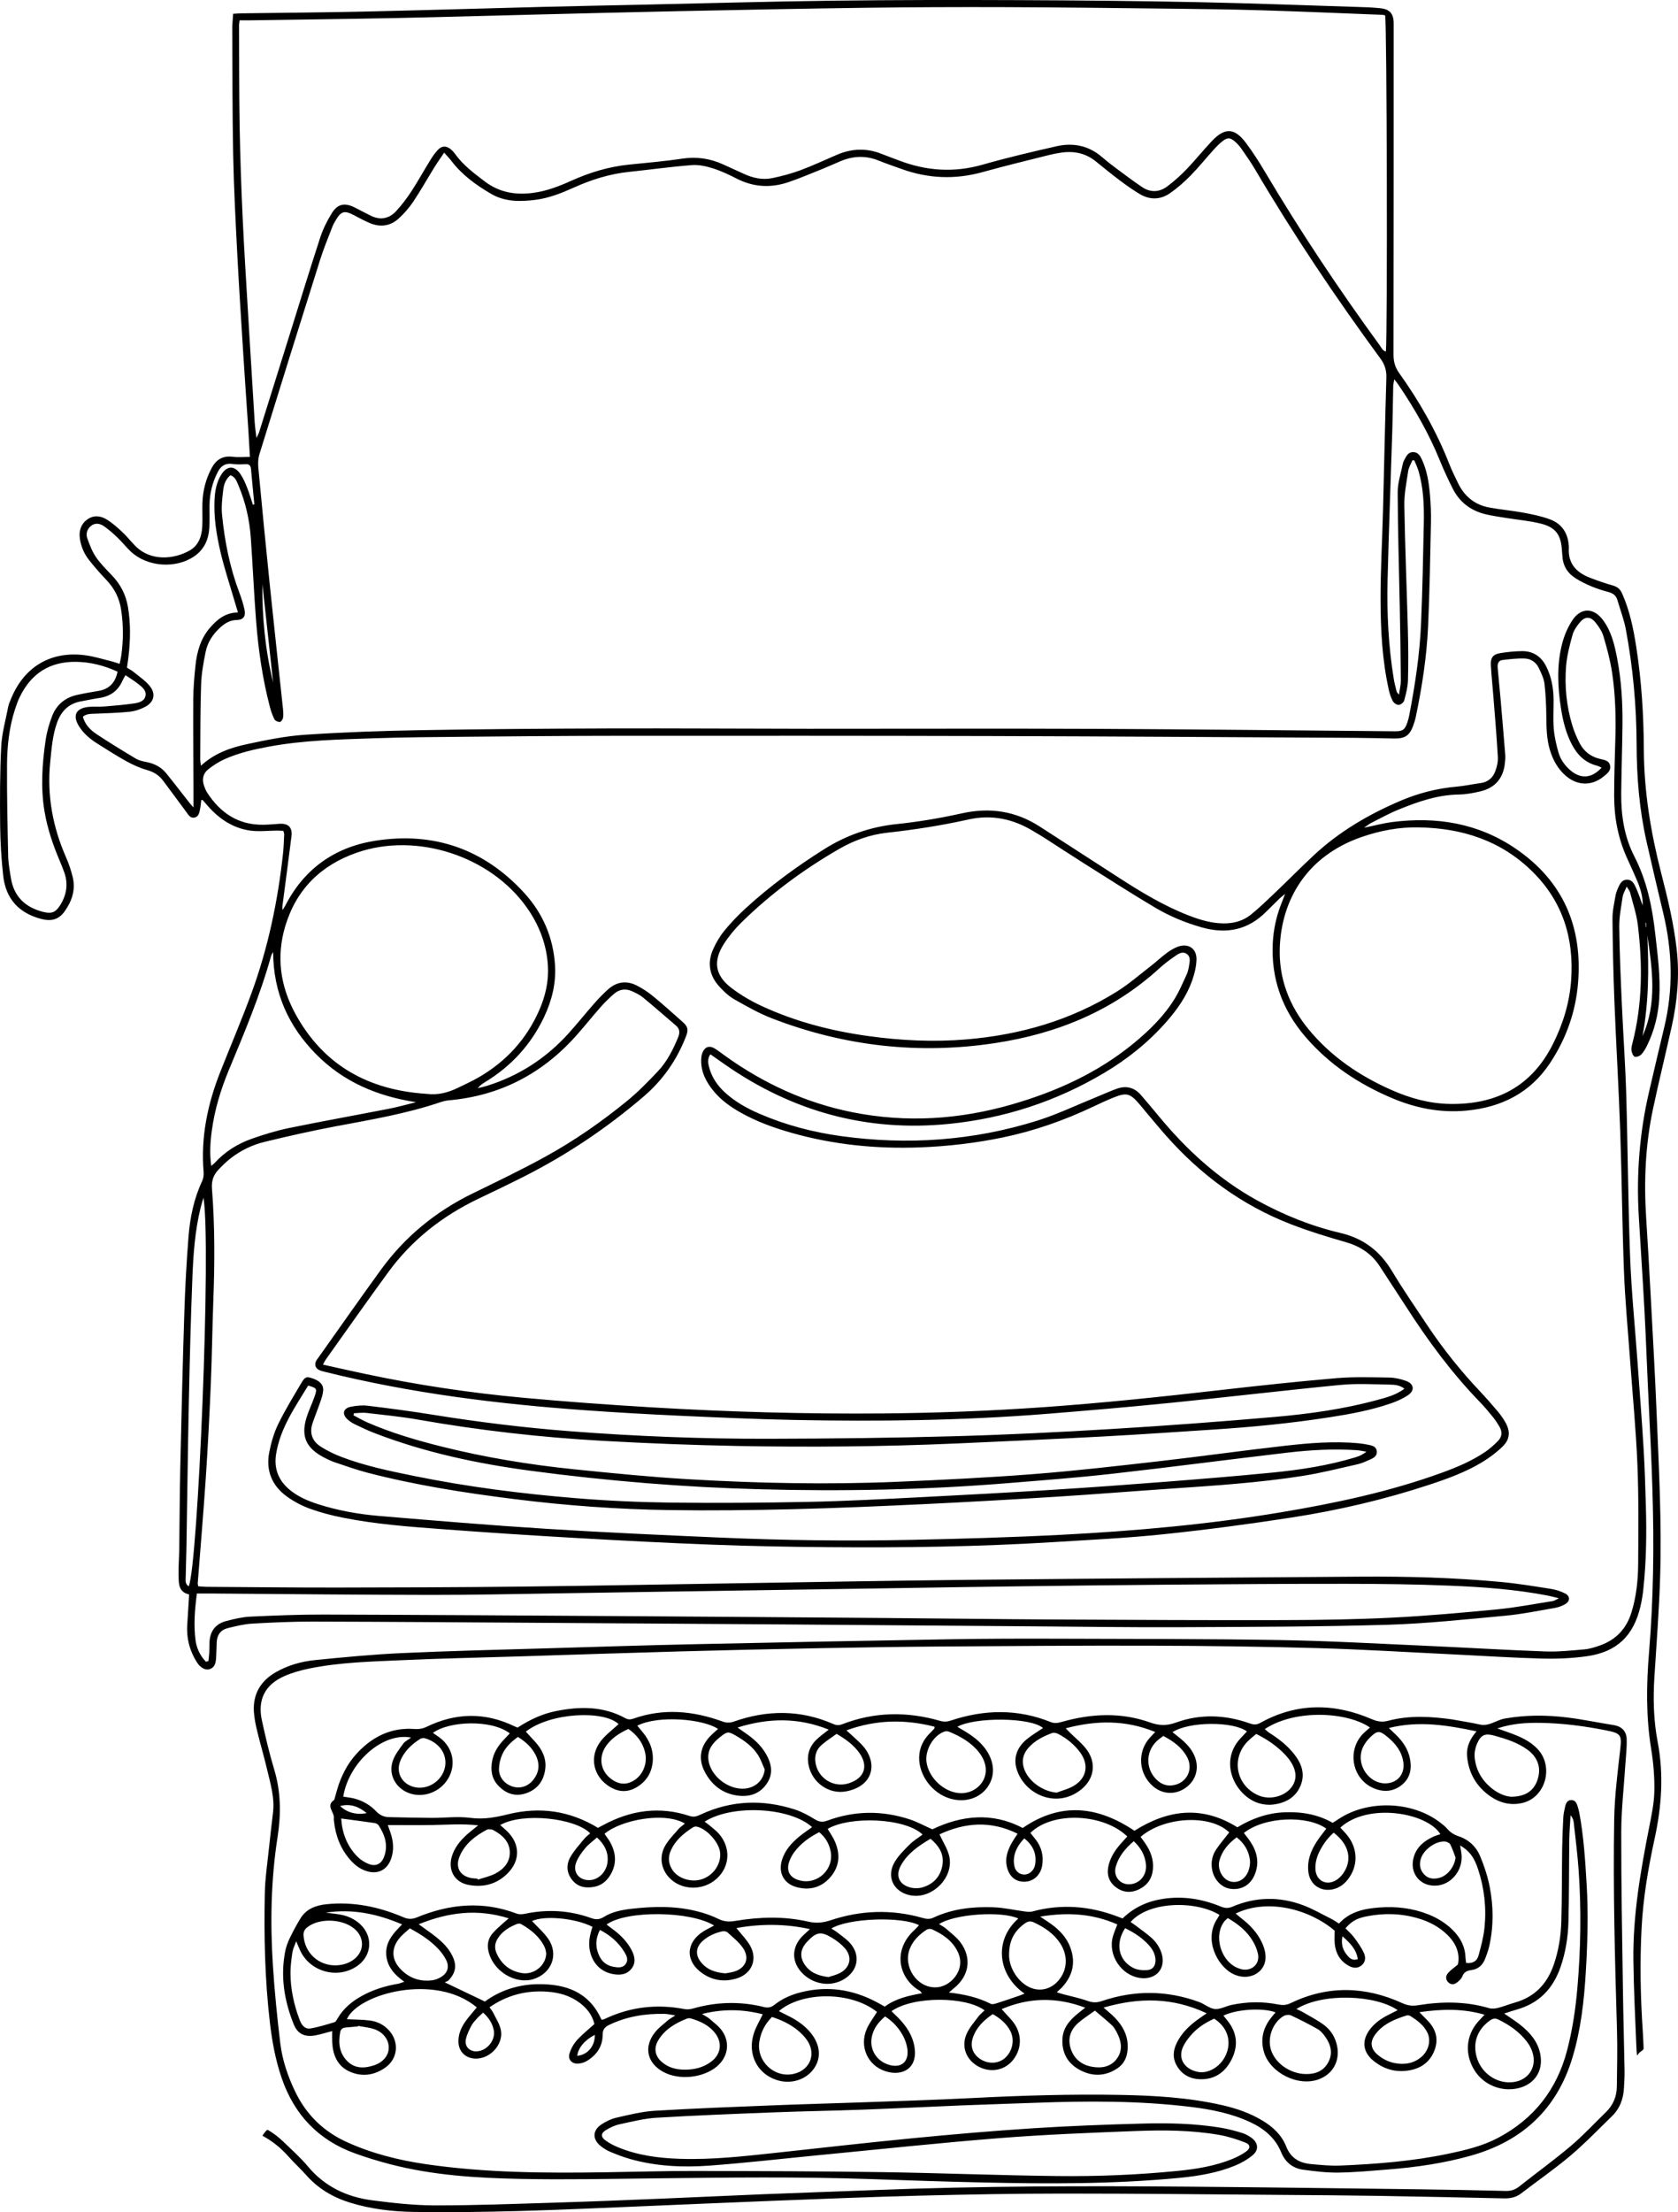 <?xml version="1.0" encoding="UTF-8"?>
<svg id="a" data-name="Layer_1" xmlns="http://www.w3.org/2000/svg" viewBox="0 0 1937.75 2552.58">
  <path d="M1930.55,1184.26c6.41-29.11,9.09-58.48,5.75-88.33-3.34-29.91-10.38-59.03-17.86-88.04-12.11-46.98-19.91-94.53-20.14-143.09-.19-39.72-2.66-79.21-8.78-118.47-3.29-21.11-7.56-41.92-16.36-61.6-2.27-5.08-5.45-7.66-10.72-9.15-8.94-2.53-17.76-5.62-26.44-8.96-15.74-6.05-25.52-16.52-24.26-34.61.05-.66-.08-1.33-.11-1.99-.83-14.77-7.97-25.61-21.7-30.73-9.88-3.68-20.43-5.8-30.84-7.73-13.08-2.43-26.4-3.52-39.48-5.97-16.48-3.09-28.34-12.75-35.7-27.77-3.66-7.47-7.34-14.97-10.38-22.71-14.72-37.44-34.48-72.1-57.83-104.72-4.75-6.63-6.49-13.22-6.47-21.25.21-127.31.18-254.63.2-381.94,0-11.72-4.76-16.86-16.35-17.78-4.32-.34-8.63-.84-12.96-.98-65.62-2.06-131.23-4.6-196.87-5.95-69.32-1.42-138.66-2.07-207.99-2.35-71-.28-142.02-.26-213.01.64-74.32.94-148.63,3.07-222.94,4.69-37.66.82-75.31,1.53-112.97,2.49-68.64,1.75-137.27,3.88-205.91,5.41-46.99,1.05-93.99,1.35-140.99,2.01-3.21.05-6.42.33-10.22.53-.38,6.26-.98,11.54-.96,16.81.21,48.65.02,97.31,1,145.94.77,37.96,2.75,75.91,4.71,113.83,2.01,38.92,4.56,77.81,7.01,116.7,1.84,29.25,3.93,58.49,5.86,87.73.65,9.83,1.15,19.68,1.77,30.3-7.37,0-13.64.64-19.74-.14-11.52-1.46-19.18,3.13-24.49,13.06-6.9,12.9-10.3,26.66-10.65,41.2-.21,8.66.3,17.35-.14,25.99-.57,11.48-4.23,22.1-14.72,27.98-17.51,9.81-44.61,13.15-62.94-5.72-5.11-5.25-9.7-11.04-15.06-16.02-5.58-5.17-11.39-10.32-17.84-14.26-7.19-4.39-15.32-5.1-22.58.36-7.36,5.54-9.51,13.38-8.16,22.25,1.38,9.09,5.04,17.36,10.68,24.48,6.19,7.82,12.78,15.37,19.68,22.57,9.31,9.71,15.14,20.93,17.18,34.23,2.75,17.92,2.72,35.83.16,53.75-.4,2.82-1.14,5.6-1.86,9.04-3.66-1.14-6.4-2.17-9.23-2.86-10.01-2.44-19.94-5.6-30.1-6.98-39.63-5.4-70.8,12.95-85.99,49.98-1.26,3.08-2.71,6.17-3.33,9.4-2.96,15.33-7.33,30.64-8.11,46.1-1.53,30.58-1.51,61.27-1.19,91.9.2,18.95,1.44,37.95,3.49,56.8,2.92,26.82,18.21,43.51,44.46,50.16,11.29,2.86,19.8.52,26.47-8.82,8.42-11.8,12.91-24.95,9.37-39.55-1.87-7.71-4.39-15.38-7.6-22.64-15.53-35.18-22.25-71.75-18.38-110.11,1.54-15.23,2.61-30.53,7.78-45.17,4.83-13.69,13.66-22.58,28.36-25.03,6.89-1.15,13.71-2.79,20.62-3.78,12.59-1.82,21.54-8.24,26.68-19.94.87-1.99,2.08-3.83,3.47-6.36,5.26,3.58,10.1,6.51,14.51,9.98,4.44,3.48,9.73,7.4,8.61,13.67-1.16,6.51-7.7,8.14-13.2,8.94-11.5,1.66-23.11,2.63-34.71,3.57-5.97.48-12.04-.16-17.98.46-14.46,1.52-18.55,9.8-11.07,22.02,5.16,8.43,12.53,14.7,20.75,19.91,11.25,7.13,22.49,14.34,34.15,20.77,7.53,4.15,15.56,7.79,23.8,10.11,7.86,2.21,13.93,6.05,18.66,12.41,9.14,12.27,18.29,24.54,27.34,36.88,2.21,3.02,4.17,6.31,8.59,5.62,4.47-.7,5.54-4.56,6.35-8.09.93-4.04,1.21-8.23,1.76-12.3,1.07.13,1.51.05,1.67.23,1.97,2.22,3.88,4.5,5.84,6.73,13.19,14.97,29.14,25.7,49.1,28.42,10.1,1.38,20.57.05,30.88,0,2.49-.01,4.99.22,7.28.32.5,1.99.99,2.96.94,3.9-.36,7.32-.53,14.66-1.31,21.94-5.98,55.18-17.32,109.22-36.43,161.37-11.22,30.63-24.09,60.65-36.08,91-14.64,37.03-22.62,75.18-19.23,115.26.29,3.47-.18,7.45-1.64,10.56-9.51,20.21-13.97,41.75-15.73,63.7-2.34,29.2-3.94,58.49-4.88,87.77-1.93,59.94-3.35,119.91-4.7,179.87-.7,30.98-.74,61.98-1.17,92.97-.14,9.99-.98,19.99-.79,29.97.19,9.57-.46,20.05,12.22,22.75-.77,12.31-1.53,23.91-2.22,35.52-.91,15.45,2.85,29.7,11.15,42.74,4.05,6.36,9.9,9.6,14.75,7.96,6.17-2.07,7.07-7.47,7.43-12.92.4-5.98.48-11.98.71-17.97.33-8.77,4.75-14.59,13.21-16.57,9.04-2.12,18.2-4.51,27.41-5.05,23.27-1.35,46.61-2.4,69.91-2.36,84.67.17,169.34.82,254.01,1.34,98.67.61,197.34,1.25,296.01,1.96,96.34.69,192.67,1.51,289.01,2.22,54,.4,108.01,1.19,162.01.94,79.66-.37,159.34-.44,238.96-2.73,45.89-1.32,91.71-6.29,137.47-10.51,19.18-1.77,38.18-5.71,57.2-8.98,4.18-.72,8.45-2.27,12.1-4.41,5.88-3.45,5.79-9.32-.37-12.4-4.98-2.49-10.56-4.29-16.06-5.15-19.08-3-38.17-6.17-57.39-7.97-54.13-5.07-108.45-6.56-162.8-6.18-150.67,1.05-301.34,2.16-452,3.67-88.66.89-177.32,2.58-265.97,3.95-83.99,1.3-167.98,2.93-251.97,3.88-70.33.79-140.68,1-211.01,1.09-50.34.06-100.67-.5-151.01-.83-3.47-.02-6.93-.42-10.02-.61-.41-2-.69-2.65-.64-3.28,3.1-40.18,6.56-80.33,9.24-120.53,2.44-36.55,4.34-73.15,5.9-109.75,1.36-31.95,1.68-63.95,2.89-95.92,1.63-42.99,1.85-85.98-1.54-128.86-.74-9.35,1.53-16.24,7.53-22.47,4.38-4.54,8.89-9.05,13.85-12.93,11.7-9.14,25.03-15.61,39.31-19.08,27.48-6.66,55.1-12.91,82.89-18.11,40.59-7.61,81.31-14.47,120.57-27.8,3.13-1.06,6.46-1.79,9.74-2.08,59.31-5.32,108.18-31.03,147.45-75.42,9.49-10.73,18.45-21.94,27.94-32.67,4.62-5.22,9.69-10.1,14.94-14.69,6.02-5.26,13.16-6.44,20.53-3.21,4.54,1.99,9.18,4.23,12.97,7.34,12.87,10.57,25.36,21.61,38.05,32.4,4.55,3.87,4.7,8.32,2.57,13.49-5.89,14.26-12.77,28.06-23.42,39.29-11.21,11.82-22.63,23.64-35.22,33.92-29.72,24.27-61.23,46.22-94.87,64.69-27.42,15.06-55.67,28.63-83.81,42.34-42.48,20.71-78.05,49.71-105.83,87.9-24.5,33.68-48.34,67.83-72.48,101.78-.77,1.09-1.7,2.09-2.3,3.26-2.32,4.56-1.1,8.65,3.44,10.87,2.07,1.01,4.41,1.51,6.67,2.07,98.58,24.59,198.97,37.03,300.11,44.27,35.88,2.57,71.81,4.62,107.75,6.27,44.6,2.04,89.23,4.06,133.86,4.94,97.34,1.93,194.64.74,291.75-7.02,48.14-3.85,96.27-8,144.32-12.83,64.95-6.53,129.78-14.27,194.75-20.55,18.82-1.82,37.96-.73,56.94-.37,5.49.1,11.56.43,17.06,4.73-9.98,7.42-20.68,10.07-31.19,12.94-38.71,10.54-78.35,16.11-118.16,19.58-62.73,5.47-125.54,10.15-188.4,13.95-60.87,3.67-121.8,6.71-182.75,8.38-71.29,1.96-142.63,2.77-213.95,2.91-76.67.15-153.27-2.81-229.74-8.74-52.85-4.1-105.39-10.54-157.71-18.99-24.98-4.03-50.08-7.33-75.2-10.38-6.48-.79-13.38-.11-19.82,1.22-8.72,1.81-10.23,8.5-3.7,14.46,2.43,2.22,5.29,4.13,8.25,5.56,7.49,3.61,15.01,7.23,22.76,10.22,58.14,22.45,118.7,35.29,180.2,43.53,44.54,5.97,89.29,10.73,134.09,14.36,43.48,3.52,87.11,5.85,130.72,7.02,95.34,2.57,190.63.77,285.73-6.99,40.5-3.3,81.05-6.35,121.42-10.89,67.52-7.58,134.88-16.5,202.37-24.37,26.48-3.09,53.13-4.6,79.83-2.84,3.77.25,7.5,1.15,11.25,1.75-4.17,3.43-8.39,5.22-12.76,6.54-31.07,9.34-63.01,14.34-95.18,17.51-41.11,4.05-82.3,7.39-123.48,10.61-43.52,3.39-87.06,6.59-130.62,9.3-51.88,3.24-103.79,6.09-155.71,8.71-41.94,2.11-83.89,4.36-125.86,5.22-52.98,1.08-105.99,1.5-158.97.87-36.63-.44-73.32-2.09-109.83-5.08-62.77-5.13-125.25-13.07-187.04-25.62-28.39-5.77-56.81-11.63-83.98-21.97-8.34-3.17-16.54-7.15-24.05-11.93-9.76-6.21-13.26-15.62-9.49-26.92,2.74-8.2,6.09-16.19,8.89-24.37,1.5-4.37,3.08-8.89,3.41-13.44.51-7.1-4.39-11.73-13.94-14.55-5.59-1.65-7.15-1.18-11.61,6.42-9.11,15.49-18.58,30.85-26.43,46.98-4.88,10.03-8.05,21.18-10.24,32.18-4.23,21.29,3.11,38.98,20.7,51.53,8.03,5.73,17.11,10.5,26.39,13.86,12.15,4.4,24.83,7.66,37.52,10.21,38.62,7.74,77.87,10.57,117.06,13.49,50.16,3.74,100.36,7.03,150.58,9.9,53.56,3.06,107.13,5.88,160.74,7.9,44.29,1.66,88.63,2.47,132.96,2.82,86.33.68,172.65-.45,258.85-5.79,42.56-2.63,85.2-4.67,127.58-9.09,49.66-5.18,99.22-11.75,148.57-19.4,53.68-8.32,106.56-20.61,158.24-37.63,21.22-6.99,42.26-14.58,61.45-26.18,8.47-5.12,16.61-11.22,23.68-18.12,8.4-8.19,9-17.19,3.36-27.41-2.56-4.64-5.7-9.04-9.11-13.1-6.64-7.91-13.48-15.67-20.56-23.18-22.24-23.57-42.47-48.75-60.44-75.7-13.86-20.79-28.09-41.38-40.94-62.79-13.99-23.31-32.97-37.91-59.85-44.22-33.8-7.94-65.98-20.94-96.47-37.8-44.41-24.55-81.08-58.11-113.21-97-6.79-8.22-13.65-16.39-20.63-24.44-7.66-8.83-17.27-10.98-28.06-7.04-8.12,2.96-16,6.59-24.02,9.83-22.51,9.1-44.56,19.71-67.66,26.95-73.95,23.17-149.65,28.35-226.32,17.81-32.43-4.46-64-12.73-94.18-25.74-14.45-6.23-28.12-13.79-39.85-24.47-9.08-8.27-15.73-18.06-18.68-30.12-1.11-4.55-1.71-9.12,1.65-14.1,5.9,4.13,11.55,8.1,17.22,12.04,77.71,54.08,163.73,77.7,258.02,68.31,64.12-6.38,124.35-25.99,179.88-59.07,26.79-15.96,50.94-35.28,71.57-58.79,12.39-14.12,23.17-29.39,29.55-47.17,2.77-7.72,4.84-16.07,5.15-24.22.51-13.37-9.77-19.94-22.3-14.96-4.57,1.82-8.9,4.59-12.86,7.56-6.13,4.59-11.7,9.91-17.76,14.59-12.91,9.97-25.32,20.79-39.1,29.39-53.06,33.12-111.52,49.89-173.53,55.13-38.03,3.21-75.91,1.36-113.67-3.88-42.47-5.89-83.67-16.53-122.64-34.52-12.6-5.81-24.9-13-35.85-21.47-18.26-14.13-20.67-30.53-8.21-50.05,5.68-8.91,12.59-17.3,20.13-24.72,33.92-33.34,71.96-61.4,113.13-85.13,17.14-9.88,35.67-16.54,55.5-18.72,31.48-3.47,62.73-8.32,93.63-15.22,27.23-6.09,52.19-.66,75.62,13.73,3.97,2.44,8.06,4.71,11.98,7.23,15.42,9.9,30.72,20,46.22,29.77,27.06,17.04,53.97,34.32,81.45,50.65,17.19,10.22,35.68,17.91,55.07,23.28,28.01,7.75,52.74,2.78,73.59-18.21,5.17-5.2,10.41-10.33,15.67-15.44,1.43-1.38,3.06-2.55,6.26-5.17-2.31,5.96-3.78,9.64-5.17,13.34-5.21,13.82-8.25,28.11-9.04,42.84-2.23,41.29,10.8,77.41,37.58,108.62,27.47,32.01,61.72,54.64,100.31,70.92,27.41,11.56,55.93,17.19,85.83,14.33,40.33-3.86,73.5-20.32,96.37-54.78,18.6-28.03,29.62-58.79,32.4-92.35,5.39-65.19-17.37-117.76-71.77-154.98-43.29-29.62-91.88-37.46-143.2-30.81-10.14,1.32-20.1,4.04-32.11,6.52,3.65-2.52,5.58-4.2,7.8-5.32,10.4-5.25,20.63-10.96,31.39-15.36,22.54-9.22,45.4-17.31,70.3-17.66,8.25-.12,16.6-1.7,24.67-3.59,17.27-4.03,26.78-15.37,28.49-32.96.29-2.98.61-6.01.38-8.98-1.75-21.89-3.6-43.77-5.5-65.65-1.01-11.61-2.25-23.2-3.23-34.82-.36-4.23.32-8.57,5.45-9.18,8.55-1.01,17.21-2.06,25.78-1.75,7.34.27,13.33,4.56,16.49,11.41,2.63,5.7,5.58,11.66,6.3,17.75,1.49,12.51,1.98,25.18,2.13,37.8.16,13.03.32,25.98,4.13,38.59,3.55,11.73,9.28,22.1,18.74,30.11,13.21,11.19,29.58,11.52,42.97.72,4.09-3.3,9.11-6.67,7.79-12.93-1.27-5.98-7.1-6.52-11.83-7.65-10.79-2.57-18.65-8.86-23.56-18.53-3.3-6.49-6.19-13.31-8.29-20.27-6.71-22.24-8.96-45.17-7.13-68.21.97-12.14,4.17-24.21,7.42-36.02,1.44-5.24,4.94-10.23,8.51-14.49,5.77-6.9,12.04-7.04,17.73-.19,3.97,4.78,7.73,10.37,9.47,16.22,4.06,13.67,7.81,27.58,9.95,41.66,4.02,26.39,4.58,53.06,3.72,79.75-.67,20.97-1.27,41.96-1.29,62.95-.02,24.92,4.61,49.01,14.97,71.84,3.85,8.49,7.8,16.95,11.42,25.54,3.85,9.15,6.81,18.56,6.6,28.69-1.43-3-2.26-6.19-3.41-9.26-1.63-4.36-3.3-8.72-5.32-12.9-1.92-4.01-4.55-7.59-9.71-7.38-5.09.22-7.49,4-9.33,7.99-1.52,3.31-3,6.78-3.61,10.33-1.52,8.84-3.63,17.78-3.55,26.67.28,31.97.99,63.94,2.25,95.89,1.96,49.59,4.95,99.14,6.67,148.74,1.88,54.27,2.27,108.6,4.37,162.86,1.32,33.93,4.58,67.78,7.02,101.67,2.89,40.19,6.83,80.34,8.48,120.59,1.57,38.26,1.12,76.62.87,114.93-.12,18.99-2.15,37.92-7.87,56.22-5.75,18.42-17.68,31.08-35.83,37.59-5.92,2.12-12.12,4.13-18.33,4.67-15.24,1.34-30.6,2.95-45.83,2.39-45.95-1.68-91.86-4.52-137.8-6.55-55.93-2.47-111.86-5.66-167.82-6.59-85.65-1.42-171.33-1.3-256.99-1.57-40.67-.13-81.35-.06-122.01.62-98.65,1.66-197.3,3.56-295.94,5.7-56.98,1.24-113.95,3.06-170.92,4.76-55.97,1.67-111.96,2.96-167.88,5.51-33.58,1.54-67.11,4.73-100.58,8.08-15.92,1.59-31.45,5.94-45.54,14.06-17.44,10.05-26.41,25.11-25.23,45.37.44,7.57,2.05,15.15,3.84,22.56,3.59,14.88,7.98,29.58,11.48,44.48,3.8,16.16,8.8,32.22,6.81,49.22-1.7,14.55-3.44,29.09-4.96,43.66-1.69,16.22-4.17,32.45-4.52,48.72-1.08,50.33,0,100.62,5.9,150.7,2.54,21.54,6.44,42.76,13.5,63.38,14.54,42.42,42.43,71.8,84.68,87.05,13.13,4.74,26.54,8.83,40.05,12.37,49.68,13.02,100.64,16.09,151.6,17.11,51.64,1.03,103.32-.05,154.98-.64,83-.95,165.99-2.03,248.98.84,43.63,1.51,87.27,2.98,130.91,3.94,74.99,1.65,149.98,1.9,224.77-5.27,22.27-2.13,44.35-5.69,65.16-14.26,7.27-3,14.42-7.1,20.41-12.14,7.07-5.95,6.22-13.94-1.13-19.56-3.37-2.58-7.36-4.74-11.41-5.98-7.94-2.43-16.02-4.59-24.2-5.95-30.04-4.99-60.42-5.64-90.73-4.83-42.3,1.13-84.61,2.73-126.84,5.45-45.88,2.95-91.7,6.92-137.47,11.35-53.39,5.17-106.68,11.25-160.01,17.04-36.45,3.96-72.92,8.01-109.66,6.83-24.73-.79-49.17-3.93-72.26-13.62-4.87-2.04-9.68-4.58-13.93-7.7-5.5-4.04-5.36-8.17.54-11.78,4.76-2.91,10.08-5.5,15.48-6.67,14.29-3.09,28.68-6.77,43.19-7.65,45.56-2.74,91.18-4.49,136.79-6.25,33.3-1.29,66.64-1.78,99.94-3.02,38.62-1.44,77.23-3.4,115.85-4.96,27.97-1.13,55.95-1.95,83.93-2.98,60.33-2.23,120.62-2.57,180.68,4.77,23.53,2.88,46.69,7.48,68.39,17.63,15.93,7.45,28.75,18.02,35.6,34.73,4.71,11.49,13.38,18.44,25.43,20.07,13.48,1.82,27.15,3.49,40.7,3.3,19.29-.27,38.57-2.09,57.83-3.62,32.26-2.56,64.24-7.19,95.43-16.01,58.9-16.65,98.75-53.29,116.78-112.48,9.87-32.42,13.6-65.86,15.61-99.46,2.01-33.59,2.96-67.22.97-100.9-1.63-27.62-3.37-55.18-8.44-82.42-.49-2.61-1.18-5.19-1.97-7.73-1.12-3.61-2.7-7.17-7.16-7.23-4.49-.06-6.27,3.39-7.15,7.11-.99,4.2-1.98,8.47-2.22,12.75-.67,12.3-1.17,24.63-1.35,36.95-.39,27.65-.15,55.32-.95,82.96-.49,16.99-3.08,33.79-8.68,50.03-7.7,22.37-22.15,37.54-45.29,43.99-6.41,1.78-12.59,4.39-19.03,6.01-3.32.84-7.25,1.24-10.45.3-27.16-7.98-54.65-7.83-82.19-3.31-6.69,1.1-11.99.28-18.02-2.46-43.02-19.6-86.26-20.69-129.23.13-5.03,2.44-9.46,2.35-14.37,1.37-17.91-3.58-35.8-3.16-53.59.57-6.48,1.36-12.97,5.26-19.16,4.71-6.21-.55-11.88-5.7-18.1-7.99-37.35-13.76-74.97-13.92-112.57-1.17-5.72,1.94-10.48,1.91-16.2-.13-9.36-3.32-19.19-5.31-28.81-7.89-2.06-.55-4.08-1.25-7.03-2.17,2.74-2.54,4.81-4.2,6.57-6.14,12.01-13.28,15.45-28.36,9.22-45.34-4.3-11.72-12.54-20.28-22.45-27.42-3.43-2.47-7.02-4.72-12.47-8.37,32.11-5.31,61.01-3.41,89.12,9.04-2.06,5.56-4,9.8-5.21,14.24-5.78,21.12,9.69,44.44,31.34,47.51,18.61,2.64,30.71-11.14,24.81-28.95-1.82-5.51-5.14-11.06-9.23-15.15-6.06-6.07-13.39-10.87-20.22-16.15-1.96-1.52-4.07-2.84-6.17-4.29,21.05-24.27,75.47-24.93,102.68-8.19-.79,1.35-1.53,2.76-2.41,4.07-16.22,24.07-.21,54.09,16.74,63.35,10.64,5.82,22.73,5.25,30.99-1.62,7.77-6.46,9.86-16.43,5.88-28.37-.63-1.89-1.38-3.76-2.23-5.56-5.37-11.45-13.76-20.33-23.68-27.95-2.18-1.67-4.22-3.51-6.61-5.51,36.76-17.83,85.06-5.13,114.33,19.8,0,5.26-.41,10.28.08,15.21,1.1,10.92,6.17,19.67,15.89,25.14,4.85,2.73,10.21,3.61,15.01-.29,4.94-4.01,4.96-9.74,2.65-14.63-2.94-6.24-7.03-12.01-11.16-17.59-2.9-3.91-6.7-7.15-10.03-10.63,7.14-8.12,12.99-11.49,24.31-13.75,19.94-3.98,39.78-3.5,59.35,2.19,12.97,3.77,24.76,9.89,34.43,19.51,9.83,9.78,14.36,21.35,11.76,33.81-4.63,3.95-8.57,6.57-11.51,10.03-2.85,3.35-2.8,7.63.69,10.81,3.17,2.88,6.93,2.29,10.03-.25,2.27-1.86,4.82-4.07,5.79-6.66,1.95-5.23,5.64-6.86,10.61-7.51,7.62-.99,12.81-5.45,15.6-12.45,1.97-4.93,3.83-9.97,4.99-15.14,5.12-22.76,4.96-45.74.52-68.47-2.34-11.97-6.23-23.82-10.92-35.1-4.6-11.08-13.16-19.29-24.87-23.18-5.25-1.74-9.48-4.34-13.08-8.51-2.37-2.75-5.3-5.06-8.2-7.29-32.28-24.89-83.7-26.61-117.55-4.01-2.18,1.45-4.4,2.83-6.7,4.3-17.62-10.09-36.48-12.97-56.16-12.15-19.75.82-37.63,7.49-53.89,17.28-41.22-25.69-80.52-20.22-118.9,4.01-42.28-28.43-84.9-33.49-129.04-3.2-35.26-18.64-70.8-14.52-104.34,1.54-9.73-4.34-17.68-8.74-26.16-11.51-31.76-10.39-63.59-10.14-95.03,1.45-5.59,2.06-9.55,1.57-14.58-1.55-7.3-4.53-15.1-8.74-23.25-11.35-36.64-11.73-72.82-10.59-108.07,5.7-4.23,1.96-7.87,3.61-13.09,1.88-34.57-11.47-67.66-6.83-99.39,10.21-2.29,1.23-4.61,2.41-6.58,3.44-32.67-19.86-67.34-24.58-103.42-15.72-14.63,3.59-28.43,6.27-43.75,4.24-14.71-1.95-29.93.08-44.92,0-16.32-.07-32.64-.54-48.96-.85-5.9-.11-10.64-2.1-14.92-6.61-6.73-7.09-15.13-12.04-24.63-14.67-4.39-1.21-9.01-1.61-13.51-2.37,6.26-39.27,45.45-74.59,78.35-68.15-3.86,2.89-7.16,4.37-8.98,6.9-4.43,6.16-9.38,12.36-11.95,19.35-5.67,15.44,2.35,31.35,17.62,37.48,16.91,6.79,37.24-.69,46.5-17.12,9.03-16.02,4.98-35.06-9.92-46.4-2.56-1.95-5.28-3.69-8.08-5.63,18.97-13.93,67.96-15.58,88.79.57-2.97,3.16-6,6.23-8.86,9.45-5.62,6.34-9.79,13.51-11.44,21.89-2.09,10.65-.81,20.75,6.95,28.93,8.7,9.17,19.35,13.03,31.76,8.95,13.35-4.39,20.69-14.2,22.5-27.89,1.65-12.48-3.61-22.73-11.74-31.75-3.53-3.92-7.15-7.76-10.69-11.59,28.58-22.28,90.28-24.85,107.16-8.7-6.76,6.3-14.42,11.91-20.15,19.07-14.57,18.24-9.39,42.11,10.89,53.82,9.76,5.64,19.75,5.88,29.49.3,11.08-6.35,17.67-16.04,19.07-28.86,1.46-13.38-3.14-24.88-11.54-35.08-2.02-2.45-4.07-4.87-6.19-7.41,24.62-12.57,76.69-7.6,93.24,3.72-3.18,2.95-6.51,5.69-9.44,8.81-11.24,11.92-13.5,25.94-5.97,40.48,7.99,15.43,20.55,25.29,38.04,27.64,13.89,1.86,26-2.19,33.98-14.22,7.52-11.32,5.12-22.94-1.29-33.96-5.99-10.3-14.73-17.97-24.53-24.54-2.34-1.57-4.59-3.25-8.22-5.83,36.18-11.27,70.26-11.62,105.3,2.43-5.38,4.31-9.73,7.37-13.59,10.97-8.7,8.12-12.05,18.22-9.71,29.95,4.04,20.28,23.58,34.24,43.75,30.26,30.47-6,36.25-31.44,19.95-51.26-3.99-4.85-8.98-8.87-13.54-13.24-1.79-1.71-3.67-3.33-6.44-5.84,34.54-12.55,67.95-12.89,101.79-4.18-.11,1.36-.01,1.78-.18,1.96-1.32,1.46-2.62,2.95-4.04,4.31-8.31,7.92-13.36,17.32-13.6,29.03-.43,20.82,15.3,41.72,35.95,47.67,16.96,4.89,33.69-.25,42.96-13.19,9.32-13.03,8.33-29.73-2.66-44.58-6.27-8.47-14.52-14.61-23.45-19.95-2.78-1.66-5.56-3.32-8.68-5.19,20.09-11.32,84.89-11.04,98.9,1.45-6.27,4.28-12.95,8.12-18.79,12.97-10.93,9.08-15.86,21.06-11.51,34.84,9.2,29.14,46.38,45.81,74.57,22.95,14.74-11.96,17.61-30.01,6.53-45.43-5.35-7.44-12.92-13.28-19.48-19.85-1.47-1.47-2.92-2.96-5.1-5.17,35.47-9.38,69.15-9.78,103.38,4.26-2.63,2.77-4.46,4.62-6.2,6.56-14.9,16.56-13.18,41.71,3.82,56.21,11.07,9.44,25.97,9.99,37.84,1.39,11.5-8.33,15.49-22.15,10.31-35.54-3.62-9.36-10.46-16.1-18.04-22.25-2.53-2.05-5.1-4.04-7.81-6.19,19.58-12.68,70.92-12.42,85.97-.78-2.51,2.67-5.03,5.29-7.49,7.97-25.95,28.23-5.2,66.46,20.85,74.7,5.25,1.66,11.26,2.3,16.72,1.66,14.37-1.69,26.31-8.04,32-22.18,5.44-13.51.84-25.45-7.7-36.23-7.97-10.06-17.99-17.73-28.76-24.54-1.75-1.11-3.21-2.65-5-4.16,36.6-23.96,96.77-19.2,121.5-1.75-2.52,2.21-5.11,4.27-7.45,6.58-19.23,18.89-13.74,51.86,10.7,62.98,11.39,5.19,22.95,4.89,33.07-3.01,9.91-7.74,12.23-18.46,9.85-30.55-2.23-11.29-8.38-20.16-16.48-27.92-2.32-2.23-4.66-4.45-7.92-7.57,34.72-8.64,67.31-3.24,101.28,3.84-7.93,9.23-11.87,18.4-10.93,28.78,1.76,19.32,10.69,34.89,26.62,46.05,11.12,7.79,23.7,10.95,37.06,7.9,26.94-6.16,36.98-42.03,17.64-62.43-8.98-9.47-20.63-14.43-32.62-18.74-3.97-1.42-7.95-2.84-13.77-4.91,17.8-5.87,34.09-6.69,50.35-6.41,25.03.42,49.81,3.65,74.37,8.48,18.69,3.67,19.13,5.26,17.01,23.86-2.98,26.12-6.3,52.35-6.76,78.58-1.43,81.31.84,162.6,3.22,243.88.63,21.63.09,43.31-.18,64.96-.14,11.47-4.33,21.42-12.68,29.5-13.4,12.97-26.08,26.78-40.29,38.79-19.33,16.33-39.88,31.21-59.74,46.92-4.72,3.74-9.57,5.28-15.6,5.14-33.66-.81-67.32-1.48-100.98-1.91-87.33-1.1-174.66-2.29-261.99-3-121.34-.99-242.68-.89-363.96,3.84-43.29,1.69-86.6,3.1-129.88,4.84-39.63,1.59-79.24,3.56-118.86,5.17-40.63,1.66-81.25,3.31-121.89,4.55-46.3,1.41-92.62,3.22-138.92,3.18-24.22-.02-48.56-2.74-72.63-5.88-29.28-3.82-54.71-15.79-74.21-39.16-8.5-10.19-18.6-19.08-28.17-28.35-5.51-5.33-11.52-9.96-18.02-13.72-.37.07-.74.13-1.11.19-.3.29-.59.58-.88.89-.67.73-1.28,1.53-1.95,2.26-.08.12-.15.22-.25.37-.68,1-1.36,1.99-2.04,2.99,10.89,5.93,20.88,13.63,29.7,23.63,6.61,7.49,14.09,14.21,20.71,21.69,13.88,15.71,31.06,25.88,50.94,31.98,24.11,7.41,49.01,10.3,73.95,10.67,40.3.6,80.64.05,120.94-1.06,49.96-1.38,99.89-3.77,149.84-5.81,47.94-1.96,95.88-4.16,143.83-6,56.28-2.16,112.55-4.5,168.85-5.92,55.64-1.4,111.32-2.4,166.97-2.41,85-.01,170,.95,255,1.57,36.67.27,73.34.52,110,1.11,47.65.77,95.3,1.84,142.95,2.86,7.21.15,13.8-1.07,19.72-5.61,19.04-14.59,38.84-28.26,57.14-43.72,16.75-14.15,31.99-30.11,47.79-45.38,9.36-9.05,13.4-20.46,13.99-33.24.29-6.32.78-12.66.67-18.97-.55-31.32-1.46-62.62-1.9-93.94-.86-60.64-2.06-121.29-1.93-181.94.05-25.91,3.09-51.81,4.73-77.72.63-9.92,1.91-19.88,1.51-29.76-.35-8.91-5.83-14.4-15.12-15.86-17.76-2.8-35.4-6.52-53.22-8.73-24.21-3.01-48.44-3.1-72.68,1.27-9.69,1.75-17.81,9.24-28.56,6.82-9.74-2.19-19.64-3.66-29.47-5.45-.66-.12-1.3-.29-1.96-.38-24.91-3.49-49.86-5.01-74.45,1.52-7.01,1.86-12.46.88-18.94-1.9-43.5-18.71-86.65-19.07-128.76,4.35-4.37,2.43-7.79,2.1-12.1.57-28.26-10.03-57.02-11.18-85.2-.97-10.81,3.92-19.5,3.61-30.05-.15-33.47-11.91-67.44-10.26-101.27-.76-4.45,1.25-8.52,2.28-13.43.3-38.15-15.36-76.69-14.56-115.28-1.69-4.34,1.45-8.06,1.59-12.48.31-37.97-10.94-75.64-10.46-112.74,3.88-3.72,1.44-6.69,1.44-10.38-.17-37.88-16.6-76.3-16.46-114.91-2.85-4.81,1.69-8.67,1.53-13.3-.15-33.84-12.26-68.06-15.48-102.7-3.24-3.33,1.18-6.16,1.22-9.43-.57-25.39-13.93-52.35-13.66-79.74-8.21-16.19,3.22-30.89,10.18-44.61,19.13-1.62-.69-2.84-1.15-4.02-1.71-33.84-16.28-67.6-15.43-101.1.82-4.8,2.33-9.38,2.84-14.43,2.48-22.16-1.6-41.38,5.74-57.84,20.17-5.96,5.23-11.47,11.24-16.02,17.72-4.55,6.47-8.2,13.75-11.22,21.09-3.01,7.33-4.76,15.18-7.06,22.8-10.44,6.87.59,14.23-.46,21.32-.14.97.01,2,.12,2.99,1.78,17.02,7.62,32.34,19.1,45.25,5.17,5.82,11.25,10.44,18.81,12.72,12.84,3.88,23.31-1.3,27.94-13.91,3.86-10.5,2.79-20.96-.84-31.31-.93-2.65-1.87-5.29-2.82-7.98,17.82,0,34.78.19,51.73-.05,16.76-.24,33.54-1.73,52.63.38-4.54,3.65-7.07,5.66-9.58,7.72-8.61,7.07-16.05,15.1-20.03,25.73-6.28,16.77,1.46,32.05,18.4,35.26,17.07,3.23,32.52-.7,45.09-13.21,14.86-14.79,14.66-33.87-.34-48.6-2.55-2.51-5.34-4.78-8.14-7.26,26.15-14.89,86.92-8.02,103.94,9.55-2.42,2.22-5.13,4.19-7.18,6.7-5.43,6.67-11.37,13.13-15.61,20.52-4.97,8.66-4.63,18.07,1.76,26.32,6.73,8.68,16.15,10.12,26.19,8.1,7.51-1.51,13.32-6.08,17.44-12.48,8.21-12.76,7.67-25.81.54-38.8-1.89-3.43-4.37-6.54-6.57-9.77,18.44-15.88,69.17-25.92,92.83-11.84-2.63,2.22-5.48,4.06-7.6,6.53-5.38,6.28-11.42,12.3-15.41,19.42-6.88,12.3-4.52,26.26,4.56,36.14,13.94,15.19,39.17,15.92,55.06,1.6,15.44-13.92,16.67-35.83,2.66-51.9-3.03-3.48-6.86-6.28-10.39-9.3-1.9-1.62-3.96-3.05-6.12-4.71,32.32-20.37,99.09-16.43,124.09,6.32-4.84,3.54-9.78,6.85-14.38,10.58-9.18,7.45-17.01,16.03-20.49,27.7-4.35,14.55,2.35,27.04,16.99,30.99,15.19,4.1,28.65.39,38.97-11.46,10.69-12.27,11.65-26.51,5.29-41.16-2.22-5.12-5.56-9.75-8.39-14.59,25.3-14.97,89.47-12.85,109.61,6.53-5.06,3.82-10.59,7.11-15,11.53-6.29,6.31-12.92,12.77-17.35,20.37-9.75,16.76-1.24,34.1,17.69,38.12,25.15,5.34,51.29-20.21,45.41-45.22-1.99-8.44-7.13-16.14-11.21-25.02,29.09-13.56,59.13-16.21,90.18-.73-2.73,4.29-5.27,7.79-7.3,11.58-4.33,8.06-7.17,16.49-5.22,25.87,2.41,11.58,9.9,18.13,20.59,17.95,10.14-.17,18.49-7.67,20.31-18.62,1.84-11.07-.62-21.19-7.51-30.13-1.99-2.58-4.1-5.08-6.12-7.57,25.99-25.49,84.85-22.24,111.91,4.09-2.41,2.66-4.86,5.32-7.26,8.03-6.26,7.06-11.49,14.78-13.99,23.96-2.76,10.13-1.06,19.32,7.54,26.13,8.36,6.62,17.73,7.44,27.25,2.87,9.76-4.68,15.23-12.63,16.11-23.55.88-10.81-2.69-20.33-8.6-29.12-1.81-2.7-3.82-5.27-5.7-7.85,27.42-23.62,80.86-26.24,102.41-5.14-5.12,6.59-10.55,12.89-15.16,19.75-4.39,6.52-5.98,14.02-4.83,21.97,1.76,12.17,10.69,21.95,21.4,23.35,12.88,1.69,23.43-4.55,28.33-17.15,5.14-13.23,2.37-25.54-5.18-37.03-2.35-3.57-5.12-6.86-7.67-10.25,23.7-18.98,73.4-20.72,95.19-5.01-3.71,4.99-7.72,9.8-11.1,15.03-7.05,10.88-11.39,22.65-9.47,35.91,2,13.75,14.01,21.94,27.65,19.17,7.2-1.46,12.83-5.35,17.38-10.96,12.7-15.66,12.36-36.46-.92-52.31-2.32-2.77-4.89-5.34-7.35-8,31.7-29.17,100.16-17.5,115.55,7.52-2.83,1.01-5.73,1.79-8.42,3.04-10.33,4.8-18.74,11.6-22.22,22.97-5.84,19.08,7.73,35.44,27.45,33.24,17.04-1.9,29.8-18.92,27.5-36.71-.39-2.98-.93-5.94-1.52-9.58,10.64,6.47,15.99,13.26,20.6,27.1,7.36,22.1,9.93,44.92,7.54,68.03-1.12,10.81-4.03,21.49-6.9,32.03-1.77,6.5-6.88,9.36-14.28,8.49-.3-2.45-.72-4.68-.81-6.93-.52-12.34-5.98-22.38-14.52-30.89-8.14-8.1-17.72-14.04-28.39-18.25-18.32-7.22-37.28-9.42-56.88-7.9-17.34,1.35-33.68,4.73-46.25,18.54-3.05-1.89-5.74-3.86-8.67-5.32-11-5.5-21.72-11.8-33.2-16.03-27.01-9.97-54.29-9.56-80.91,1.76-5.18,2.2-8.98,1.91-13.89-.11-21.34-8.78-43.44-12.34-66.51-8.83-17.97,2.73-33.72,9.9-46.7,22.62-2.4-.91-4.25-1.61-6.1-2.31-32.08-12.12-64.69-14.75-98.04-5.75-2.69.72-5.78.38-8.62.01-12.19-1.59-24.32-4.43-36.55-4.86-23.8-.85-47.31,1.72-69.25,12.02-4.38,2.06-8.1,1.5-12.36.29-35.67-10.16-71.24-8.94-106.22,2.67-8.95,2.97-16.76,3.68-25.92,1.59-27.98-6.38-56.26-5.51-84.42-.8-6.8,1.14-12.69.9-19.15-2.29-7.99-3.94-16.64-6.86-25.31-9-24.92-6.17-50.2-5.64-75.49-2.68-10.98,1.29-21.91,3.34-31.39,9.24-5.06,3.15-9.18,3.48-14.73,1.48-25.04-9.03-50.68-10.48-76.77-4.98-3.07.65-6.76.79-9.61-.29-38.96-14.76-77.22-11.13-114.9,4.38-5.82,2.39-10.16,2.26-15.87-.18-28.29-12.09-57.74-18.14-88.67-14.96-12.46,1.28-23.49,5.42-30.28,16.73-4.44,7.38-8.56,14.99-12.27,22.76-2.28,4.76-4.13,9.89-5.13,15.06-5.62,29.04-1,57.05,9.93,84.11,4.5,11.14,12.91,14.98,25.15,12.63,6.17-1.19,12.2-3.09,19.18-4.91,0,4.56-.16,8.51.03,12.44.72,14.91,5.81,27.85,20.1,34.27,14.42,6.47,28.85,4.35,41.66-4.89,13.78-9.94,15.7-28.38,4.84-41.48-6.04-7.28-14.07-11.4-23.2-12.56-8.79-1.12-17.73-1.02-26.46-1.45,12.91-29.66,102.51-53.82,150.06-13.63-4.18,5.08-8.64,9.97-12.5,15.3-5.36,7.4-9.13,15.51-8.69,25,.44,9.44,6.41,16.49,15.47,18.31,18.45,3.71,37.52-14.92,33.33-33.28-1.51-6.61-5.48-12.68-8.53-18.9-1.09-2.23-2.76-4.18-4.39-6.6,20.61-14.28,42.78-19.72,66.81-17.98,13.5.97,26.25,4.51,37.29,12.81,8.47,6.37,14.67,14.26,16.99,24.55-7.1,6.45-14.24,12.02-20.18,18.66-3.85,4.3-6.97,9.87-8.59,15.4-1.99,6.79,2.67,11.9,9.77,11.59,3.5-.15,7.32-1.28,10.31-3.09,11.25-6.81,18.24-16.73,18.23-30.2,0-6.01,2.41-8.92,7.44-11.36,20.28-9.8,41.78-13.22,64.05-12.79,3.47.07,6.93.97,12.42,1.79-4.13,2.74-6.76,4.11-8.94,6-5.01,4.35-10.48,8.43-14.55,13.56-13.41,16.91-9.04,35.82,10.1,45.88,18.26,9.6,45.58,6.71,61.35-6.49,12.83-10.74,15.66-27.47,6.04-41.18-3.72-5.31-9.32-9.34-14.28-13.71-2.14-1.89-4.84-3.14-8.9-5.7,24.65-6.12,47.24-5.5,70.15.34-3.63,7.59-7.62,14.17-10.03,21.28-8.17,24.07,3.16,47.16,26.24,54.59,16.61,5.35,34.36-.35,43.4-13.93,8.71-13.09,6.43-28.87-6.23-42.86-7.29-8.04-16.32-13.62-26-18.28-2.84-1.36-5.61-2.86-8.72-4.45,26.73-22.93,83.45-22.95,113.29.98-4.01,6.53-8.79,12.66-11.82,19.56-8.76,19.99.78,41.93,21.2,48.7,20.02,6.64,37.78-3.31,33.96-27.49-2.19-13.85-9.51-24.66-19.1-34.3-2.43-2.44-4.92-4.83-7.51-7.37,25.23-17.71,86.24-17.08,107.58-.88-2.41,2.29-5.16,4.25-7.06,6.83-4.91,6.65-10.68,13.04-13.88,20.49-6.36,14.77-.21,29.88,13.74,37.43,14.26,7.72,30.84,4.4,40.4-8.08,10.52-13.74,9.9-31.51-1.68-45.03-3.62-4.23-7.47-8.27-11.91-13.16,31.53-13.33,63.03-14.23,96.51-1.66-5.02,4.08-8.97,6.99-12.58,10.29-7.32,6.67-12.89,14.41-13.63,24.74-1.19,16.72,5.76,29.4,20.35,37.06,14.65,7.69,29.61,7.18,43.51-2.42,6.61-4.56,10.14-11.3,11.11-19.34,2.12-17.61-5.79-30.9-18.14-42.28-2.57-2.36-5.28-4.57-9.44-8.14,41.35-11.93,79.9-11.85,119.13,6.6-4.12,2.84-6.82,4.66-9.46,6.55-9.03,6.44-17.11,13.85-22.87,23.46-5.79,9.67-8.23,19.85-2.31,30.29,6.14,10.82,16.1,15.77,28.24,15.8,16.35.04,27.83-8.52,35.01-22.54,7.39-14.43,7.01-28.89-2.65-42.48-2.05-2.88-4.39-5.56-6.67-8.42,15.57-7.45,45.59-9.3,60.23-3.72-2.19,2.65-4.4,5.07-6.33,7.7-8.38,11.44-11.12,23.99-7.15,37.79,7.08,24.58,40.08,40.83,63.99,31.5,15.82-6.17,23.84-20.98,20.65-37.66-1.98-10.33-7.16-18.85-15.4-24.93-7.45-5.49-15.81-9.77-23.83-14.47-2.4-1.41-5.01-2.45-7.89-3.83,31.01-19.17,91.82-16.13,116.98,1.34-3.48,1.75-6.63,3.36-9.79,4.93-8.77,4.33-16.72,9.73-22.6,17.71-9.25,12.53-7.9,25.48,4,35.41,12.51,10.44,27.12,14.31,43.02,11.19,14.07-2.76,24.2-11.11,28.62-25.06,4.48-14.14-1.13-25.34-11.36-34.9-2.02-1.89-3.87-3.97-6.75-6.95,26.02-3.74,50.15-4.35,75.19,2.91-3.29,3.54-5.61,5.88-7.77,8.37-13.78,15.88-15.29,37.39-3.95,55.67,10.6,17.08,31.54,25.53,51.13,20.64,18.81-4.7,28.67-20.29,24.92-39.34-2.89-14.64-12.12-24.97-23.29-33.82-5.44-4.31-11.37-8-18.38-12.87,5.71-1.81,10.29-3.39,14.94-4.71,25.47-7.27,41.5-24.09,50.09-48.77,5.98-17.18,8.73-34.96,9.19-52.95.8-31.31.56-62.64.97-93.96.12-9.47.95-18.94,1.46-28.41,2.3,2.67,3.35,5.44,3.66,8.29,2.03,18.54,4.42,37.05,5.7,55.64,3.11,44.95,2.44,89.92-1.43,134.8-2.12,24.57-5.7,48.93-12,72.86-11.86,45.04-38.15,78.58-79.27,100.47-18.15,9.66-37.95,14.33-57.85,18.51-41.22,8.66-83.08,11.94-125.05,13.68-10.93.45-21.96-.73-32.9-1.67-13.5-1.16-23.83-6.58-29.22-20.34-5.14-13.1-15.18-22.51-27.18-29.77-14.42-8.72-30.11-14.14-46.42-17.87-38.88-8.88-78.46-11.18-118.14-11.91-56.68-1.04-113.3.7-169.92,3.59-43.93,2.25-87.91,3.53-131.88,5.13-31.97,1.16-63.96,1.93-95.93,3.21-46.61,1.87-93.24,3.57-139.8,6.38-14.84.9-29.57,4.67-44.16,7.97-6.03,1.36-12.01,4.25-17.21,7.67-10.71,7.05-10.79,17.44-.6,25.39,3.38,2.64,7.19,4.94,11.15,6.57,7.37,3.04,14.86,5.93,22.52,8.09,30.22,8.54,61.26,9.85,92.23,7.55,42.17-3.13,84.2-8.03,126.31-12.08,69.29-6.67,138.52-14.12,207.91-19.6,52.12-4.12,104.42-6.15,156.68-8.16,32.29-1.25,64.71-1.12,96.72,4.39,10.38,1.79,20.65,5.07,30.49,8.9,6.06,2.36,6.14,6.69.72,10.51-4.85,3.41-10.27,6.21-15.78,8.45-20.26,8.23-41.69,11.63-63.25,13.77-45.81,4.54-91.81,6.41-137.79,5.91-67.98-.74-135.94-3.55-203.92-4.53-72.32-1.05-144.65-1.22-216.97-1.33-33.66-.05-67.33.97-100.99,1.48-69.69,1.06-139.35.78-208.51-9.36-31.39-4.6-62.07-12.26-91.11-25.46-26.82-12.19-46.71-31.48-59.54-58.09-8.61-17.85-14.94-36.54-17.3-56.11-3.59-29.73-6.57-59.57-8.5-89.45-3.19-49.63-2.29-99.18,5.41-148.5,4.09-26.21,3.84-52.27-4.01-78.13-5.6-18.46-9.94-37.33-14.1-56.18-5.26-23.82,3.5-41.34,25.84-51.17,9.06-3.99,18.83-6.75,28.55-8.74,35.4-7.27,71.47-8.05,107.38-9.68,45.94-2.08,91.93-3,137.9-4.44,60.29-1.88,120.58-3.95,180.88-5.62,54.31-1.5,108.62-2.73,162.94-3.78,46.66-.89,93.32-1.62,139.99-1.95,81.34-.56,162.68-1.19,244.02-.95,63.66.19,127.34,1,190.97,2.79,52.95,1.49,105.85,4.79,158.76,7.33,33.61,1.62,67.21,3.87,100.84,4.74,17.23.45,34.7-.27,51.76-2.65,34.73-4.84,54.08-23.41,62.07-57.38,1.52-6.46,2.61-13.07,3.32-19.68,3.48-32.2,3.92-64.5,2.96-96.83-.66-21.98-1.28-43.96-2.62-65.9-2.04-33.57-4.65-67.11-7.07-100.66-2.9-40.19-6.99-80.34-8.51-120.58-2.36-62.26-2.63-124.59-4.45-186.88-1.02-34.95-3.54-69.86-5.08-104.79-1.31-29.61-2.66-59.24-3.01-88.87-.13-11.54,2.21-23.14,3.91-34.64.54-3.62,2.69-7.01,4.67-11.9,1.98,3.26,3.44,4.79,3.9,6.58,3.2,12.55,7.46,24.99,9.01,37.76,5.54,45.59,5.35,91.06-6.14,135.96-.74,2.88-1.58,5.99-1.19,8.82.36,2.62,1.77,6.36,3.72,7.15,1.94.79,5.9-.75,7.59-2.56,2.9-3.09,5.07-7.01,6.94-10.88,8.24-16.99,12.68-35.02,13.81-53.85,1.53-25.42-1.94-50.53-4.78-75.69-3.46-30.61-9.66-60.3-23.98-88.11-11.64-22.6-15.42-47.41-15.17-72.7.26-26.32,1.19-52.63,1.46-78.94.27-25.69-1.28-51.3-6.1-76.58-3-15.74-6.61-31.42-16.48-44.61-10.73-14.35-25.31-14.64-35.23.23-5.42,8.13-9.47,17.7-11.9,27.19-6.3,24.56-5.18,49.56-1.33,74.43,2.3,14.87,5.88,29.41,13.12,42.78,6.3,11.63,15.18,20.13,28.38,23.47,1.82.46,3.5,1.49,5.41,2.33-11.13,12.17-23.66,13.29-35.47,3.49-6.84-5.68-11.97-12.8-14.38-21.23-2.54-8.9-4.62-18.1-5.38-27.3-.91-10.92-.15-21.97-.21-32.97-.07-13.49-2.35-26.51-8.43-38.7-5.73-11.5-15.04-17.82-27.86-17.77-8.28.03-16.61.95-24.8,2.21-8.92,1.37-11.89,5.28-11.33,14.47.72,11.96,1.99,23.89,2.92,35.84,1.82,23.22,3.83,46.44,5.14,69.69.31,5.45-1.05,11.34-3.01,16.51-2.86,7.54-8.52,12.47-17.05,13.58-9.23,1.2-18.37,3.26-27.63,4.07-22.77,2-44.43,7.59-65.5,16.63-36.46,15.63-70.19,35.39-99.29,62.51-15.35,14.31-30.11,29.24-45.3,43.72-8.91,8.49-17.8,17.07-27.36,24.8-9.06,7.33-19.94,10.28-31.72,10.15-13.93-.15-26.96-4.08-39.73-9-28.77-11.08-54.99-26.93-80.77-43.58-30.51-19.7-61.01-39.42-91.53-59.1-27.79-17.92-57.51-22.54-89.94-15.35-24.67,5.47-49.75,9.76-74.87,12.35-30.57,3.15-58.42,12.76-84.19,28.99-31.93,20.1-62.33,42.31-90.21,67.76-8.83,8.07-17.25,16.74-24.83,25.98-5.41,6.6-9.94,14.25-13.39,22.08-6.82,15.48-4.17,30.17,7.22,42.66,5.11,5.6,10.88,11.12,17.4,14.82,14.15,8.04,28.48,16.16,43.6,22,83.49,32.2,169.79,41.92,258.23,28.38,70.94-10.86,135.3-37.1,189.04-86.2,5.39-4.93,11.3-9.35,17.3-13.53,4.02-2.8,8.77-6.37,13.76-3.35,5.55,3.36,3.91,9.38,3.04,14.6-.55,3.26-1.31,6.62-2.69,9.59-4.34,9.34-8.33,18.94-13.7,27.67-12.36,20.08-29.01,36.44-47.12,51.33-41.64,34.24-89.58,55.94-140.99,70.77-60.59,17.47-121.83,21.41-183.86,9.06-53.8-10.71-102.47-33.04-146.93-64.9-4.06-2.91-8.02-6-12.25-8.64-5.88-3.66-10.98-2.27-13.93,3.96-1.23,2.6-1.69,5.75-1.79,8.67-.48,14.51,5.94,26.42,14.91,37.12,8.23,9.82,18.53,17.2,29.59,23.53,18.92,10.83,39.27,18.16,60.14,24.07,48.5,13.72,97.99,18.6,148.31,16.69,32.06-1.22,63.75-4.92,95.13-11.4,36.38-7.52,71.18-19.74,104.72-35.65,7.82-3.71,15.69-7.37,23.72-10.58,14.54-5.81,18.63-4.72,28.8,6.88,2.85,3.26,5.53,6.67,8.33,9.98,7.75,9.16,15.37,18.44,23.32,27.42,39.97,45.17,87.39,80.07,143.77,101.94,20.75,8.05,42.15,14.6,63.57,20.74,16.84,4.83,30.15,13.57,39.61,28.33,9.71,15.14,19.77,30.07,29.48,45.21,25.42,39.65,53.27,77.4,86.15,111.29,5.33,5.49,10.23,11.42,15.06,17.37,2.71,3.34,5.03,7.04,7.23,10.76,3.47,5.85,3.06,11.7-1.73,16.52-4.43,4.46-9.16,8.78-14.34,12.32-15.51,10.59-32.72,17.85-50.28,24.23-60.35,21.92-122.87,35.18-186,45.72-83.91,14.02-168.54,21.57-253.42,25.95-57.9,2.99-115.89,4.62-173.87,5.85-73.33,1.55-146.67.57-219.95-2.61-67.25-2.92-134.51-5.94-201.68-10.17-64.17-4.04-128.25-9.43-192.33-14.8-23.9-2-47.56-6.2-70.52-13.54-11.17-3.57-21.9-8.09-31.25-15.31-14.13-10.91-20.27-25.13-17.31-42.98,4.95-29.84,21.9-53.87,36.98-78.62,9.9,2.87,10.48,3.52,7.73,11.68-2.34,6.93-5.44,13.6-7.99,20.46-9.4,25.32-3.37,40.21,21.05,52.12,3.29,1.6,6.63,3.18,10.1,4.32,12.32,4.07,24.55,8.55,37.09,11.81,56.18,14.63,113.4,23.5,170.95,30.7,59.26,7.42,118.72,11.7,178.37,12.59,46.98.7,94,.15,140.97-1,51.29-1.25,102.57-3.49,153.83-5.92,50.91-2.42,101.81-5.34,152.68-8.54,44.22-2.78,88.38-6.39,132.58-9.39,50.19-3.41,100.41-6.72,150.15-14.45,21.66-3.36,43.02-8.78,64.44-13.61,5.14-1.16,10.05-3.49,14.9-5.66,4.04-1.8,7.92-4.28,7.19-9.6-.66-4.81-4.72-6.15-8.7-6.99-4.22-.9-8.51-1.6-12.8-1.99-28.04-2.54-56-.26-83.8,2.85-48.66,5.45-97.17,12.33-145.82,17.88-48.32,5.51-96.68,11.11-145.15,14.88-52.47,4.08-105.09,6.66-157.68,8.88-80.32,3.39-160.66,1.74-240.88-2.95-43.88-2.57-87.68-6.95-131.43-11.4-51.74-5.26-103.02-13.65-153.52-26.27-29.42-7.35-58.49-15.88-86.35-28.07-5.36-2.34-10.42-5.36-15.62-8.06.19-.79.38-1.57.57-2.36,4.85-.15,9.78-.91,14.55-.35,19.84,2.31,39.77,4.26,59.42,7.71,70.63,12.39,141.76,20.52,213.31,24.5,51.56,2.87,103.2,4.93,154.83,5.9,84.33,1.59,168.66.84,252.94-2.83,56.59-2.46,113.17-5.07,169.73-8.08,42.25-2.25,84.45-5.22,126.68-7.93,45.23-2.9,90.31-7.28,135.1-14.24,24.04-3.73,47.98-8.09,71.03-16.09,6.85-2.38,13.73-5.39,19.69-9.46,8.03-5.49,6.91-13.08-2.3-16.42-6.17-2.23-12.94-3.78-19.47-3.87-20.3-.3-40.73-1.02-60.91.7-44.8,3.82-89.53,8.64-134.22,13.75-67.87,7.76-135.77,14.92-203.93,19.72-61.53,4.33-123.14,6.69-184.8,7.22-89.68.76-179.32-1.71-268.84-7.08-49.22-2.95-98.42-6.52-147.52-11.02-61.4-5.63-122.35-14.78-182.71-27.57-15.84-3.36-31.62-6.95-48.36-10.63,1.53-2.76,2.3-4.54,3.4-6.09,24-33.63,47.74-67.46,72.15-100.78,27.14-37.05,62.26-64.58,103.6-84.37,17.73-8.48,35.47-16.94,53-25.81,49.89-25.23,96.01-56.17,138.43-92.55,22.18-19.02,38.38-42.37,48.84-69.68,2.71-7.06,2-10.79-3.78-15.91-11.47-10.17-22.87-20.44-34.71-30.17-5.61-4.61-11.86-8.65-18.32-11.98-11.88-6.14-23.35-4.65-33.34,4.32-5.69,5.1-11.05,10.63-16.1,16.37-9.92,11.25-19.27,23-29.3,34.14-26,28.86-57.52,49.3-94.68,60.87-3.4,1.06-6.91,1.77-10.36,2.64,2.43-3.28,5.42-5.2,8.45-7.04,30.12-18.36,53.07-43.25,68.15-75.19,8.96-18.97,13.92-38.97,12.53-60.01-2.09-31.71-14.12-59.67-35.46-82.99-46.52-50.87-104.73-70.94-172.42-60.23-46.44,7.35-81.84,32.3-103.64,74.92-.73,1.42-1.69,2.71-3.16,5.04-.11-2.2-.3-3.13-.18-4.03,3.52-27.06,7.18-54.1,10.55-81.17,1.27-10.18-3.69-15.05-13.77-14.38-6.31.41-12.63,1.03-18.95,1.1-28.67.32-49.33-13.58-64.51-36.87-1.62-2.48-2.8-5.32-3.76-8.13-2.51-7.34-1.21-14.21,4.91-18.99,5.72-4.46,11.95-8.58,18.55-11.54,16.49-7.39,34.05-11.42,51.77-14.68,40.15-7.38,80.85-8.18,121.45-9.58,35.31-1.22,70.65-1.43,105.98-1.75,57.34-.52,114.67-1.04,172.01-1.07,145.02-.08,290.03-.13,435.05.27,139.67.38,279.35,1.31,419.02,2.05,15.33.08,30.66.53,45.99.77,11.87.18,17.28-3.33,21.35-14.08,1.41-3.72,2.59-7.58,3.4-11.48,7.12-34.29,12.48-68.88,14.06-103.86,1.8-39.94,2.45-79.93,3.29-119.91.23-10.64-.2-21.35-1.13-31.95-1.22-13.94-3.34-27.81-9.33-40.69-1.99-4.28-4.5-8.45-10.06-8.51-5.68-.06-7.77,4.43-9.98,8.56-.78,1.46-1.58,3.01-1.89,4.61-2.18,11.08-6.04,22.18-6.01,33.27.14,43.96,1.56,87.92,2.4,131.88.54,28.3,1.03,56.61,1.25,84.91.04,5.18-1.29,10.36-2.14,16.67-1.51-1.91-2.44-2.58-2.66-3.43-1.22-4.83-2.53-9.67-3.34-14.58-6.16-37.61-8.09-75.55-7.19-113.55,1.37-57.62,3.67-115.22,5.46-172.84.54-17.32.68-34.65,1.08-51.97.05-2.05.66-4.09,1.24-7.52,2.18,2.86,3.43,4.35,4.51,5.94,18.76,27.64,35.35,56.44,47.97,87.46,4.51,11.09,9.58,21.99,14.97,32.68,7.97,15.8,21.01,25.63,38.16,29.69,7.76,1.84,15.7,2.93,23.58,4.21,13.46,2.19,27.18,3.29,40.34,6.63,16.85,4.28,22.85,12.91,23.99,30.11.2,2.99.41,5.98.71,8.96,1.08,10.69,6.31,18.43,15.55,24.18,11.76,7.33,24.47,12.13,37.67,15.66,5.51,1.47,8.73,4.11,10.25,9.41,3.21,11.18,7.53,22.15,9.66,33.52,8.22,43.96,12.32,88.34,12.45,133.13.11,37.71,3.18,75.22,11.54,112.11,6.25,27.6,12.73,55.16,19.32,82.68,10.49,43.82,11.64,87.64.98,131.62-5.89,24.27-11.46,48.62-17.18,72.93-11.14,47.36-15,95.36-12.21,143.89,2.1,36.58,4.7,73.13,6.64,109.72,1.94,36.59,3.17,73.22,5.02,109.82,3.24,64.24,6.18,128.49,4.86,192.82-.62,30.29-2.01,60.62-4.54,90.81-3.16,37.68-3.71,75.07,2.4,112.56,2.61,16.03,3.97,32.48,3.65,48.69-.28,13.86-3.24,27.76-5.94,41.47-10,50.72-18.9,101.6-18.27,153.52.4,32.63,2.03,65.26,3.38,97.87.22,5.39.41,9.31.97,12.17.73-1.29,1.63-2.48,2.77-3.53,1.28-.99,2.56-1.98,3.84-2.97.07-.03.14-.06.2-.09.2-.52.42-1.04.67-1.54-.27-6.75-.52-13.1-.95-19.4-2.71-39.93-3.47-79.89-1.38-119.87,1.81-34.69,7.61-68.89,14.99-102.72,8.12-37.24,10.78-74.22,3.54-111.96-4.71-24.58-5.33-49.62-3.75-74.68,2.43-38.56,5.43-77.11,6.63-115.71,1.96-62.65-1.46-125.26-4.02-187.85-1.9-46.59-4.59-93.15-7.07-139.72-1.54-28.94-3.21-57.87-5.06-86.79-2.7-42.11-.89-83.96,7.85-125.28,6.75-31.92,14.65-63.59,21.67-95.46ZM113.62,797.25c-8.2,1.35-16.41,2.79-24.52,4.58-14.05,3.09-24.07,11.5-29.08,24.88-3.25,8.66-5.92,17.75-7.26,26.88-4.08,27.74-6.03,55.63-1.2,83.53,3.31,19.12,9.47,37.38,17,55.22,2.07,4.9,4.13,9.82,5.86,14.85,4.52,13.19,2.37,25.64-4.91,37.26-5.48,8.76-10.37,10.25-20.28,7.64-20.34-5.36-33.19-17.71-36.62-38.82-1.39-8.53-2.98-17.13-3.17-25.73-.77-34.95-1.51-69.92-1.32-104.88.12-21.65,2.42-43.22,9.15-64.02,1.53-4.74,3.21-9.48,5.35-13.96,13.05-27.35,34.7-41.4,65.14-41,16.48.22,32.21,4.15,48.02,11.34-2.76,13.09-9.87,20.21-22.16,22.24ZM1725.94,2002.81c13.46,3.77,26.8,7.9,38.23,16.33,12.42,9.16,16.15,22.08,10.8,36.08-4.36,11.41-13.76,17.89-29.49,18.01-5.88-.08-14.22-3.11-21.53-8.69-12.19-9.32-19.67-21.69-21.03-36.98-.47-5.32.86-11.33,3.08-16.25,4.46-9.86,9.36-11.46,19.94-8.5ZM1602.12,2004.12c9.46,7.8,16.81,16.95,18.49,29.61,1.83,13.8-7.25,24.13-21.13,24.08-18.57-.07-33.05-20.82-26.61-39.07,1.9-5.37,5.68-10.56,9.84-14.53,8.01-7.64,10.67-7.28,19.4-.08ZM1450.67,2000.77c13.15,6.49,23.94,14.1,33.25,23.78,1.15,1.2,2.25,2.45,3.3,3.74,10.28,12.7,11.59,24.66,3.81,34.49-8.37,10.58-25.31,14.47-38.13,8.76-25.35-11.29-31.51-42.2-12.27-62,2.98-3.06,6.44-5.65,10.04-8.76ZM1343.44,2003.09c11.53,6.12,21.48,13.24,27.44,24.47,7.57,14.26-.47,29.96-16.19,32.43-6.25.98-11.81-.5-16.78-4.45-14.82-11.76-15.91-33.31-2.21-46.37,2.35-2.24,5.1-4.04,7.74-6.09ZM1214.98,1999.72c2.07-.77,5.28.06,7.41,1.21,9.75,5.25,18.32,12.08,24.9,21.09,10.38,14.2,7.9,29.29-7.02,38.48-6.03,3.71-13.3,5.4-20.01,8.01-16.27-1.34-33.14-13.39-37.86-28.28-2.72-8.59-.91-16.44,5.02-23.22,7.44-8.51,17.24-13.44,27.57-17.28ZM1090.41,1998.11c1.69-.6,4.03-.57,5.68.11,13.03,5.38,25.14,12.21,34.17,23.43,5.44,6.76,8.17,14.04,8.16,20.98-.03,15.62-14.64,27.97-31.21,26.39-17.72-1.69-34.51-17.62-37.23-35.32-2.14-13.94,7.54-30.98,20.43-35.59ZM966.09,2000.68c10.82,6.32,19.34,12.61,25.78,21.33,11.4,15.45,6.76,29.67-11.54,35.66-17.95,5.87-36.59-6.14-38.78-24.96-.87-7.5,1.47-14.08,6.93-18.94,5.39-4.8,11.6-8.68,17.62-13.09ZM850.69,2003.31c9.58,5.61,18.47,12.2,24.54,21.61,3.33,5.16,5.3,11.21,7.88,16.85-1.14,10.36-7.83,18.51-18.25,21.26-20.34,5.37-45.67-12.92-46.93-34.07-.64-10.78,5.53-18.14,13.36-24.37,8.75-6.96,9.7-6.97,19.41-1.29ZM725.7,1995.01c9.63,6.76,16.2,15.23,19.06,26.29,3.42,13.19-2.16,27.06-13.4,33.62-7.16,4.18-14.49,4.34-21.77.27-15.98-8.93-19.85-26.88-9-41.53,5.41-7.3,13.57-13.44,25.1-18.64ZM598.12,2004.24c9.2,5.73,16.19,12.26,20.57,21.16,5.04,10.25,4.02,20.05-3.34,28.89-6.26,7.52-15.54,10.04-24.27,6.9-8.96-3.22-15.1-10.83-14.86-20.39.14-5.48,1.51-11.26,3.74-16.28,3.7-8.31,10.21-14.58,18.17-20.29ZM485.05,2006.61c1.47-.95,3.93-1.39,5.59-.9,12.31,3.64,23.71,13.15,23.78,28.5-.4,19.34-20.86,33.57-38.87,27.02-12.37-4.5-18.2-16.74-13.41-28.98,4.43-11.3,12.96-19.2,22.91-25.64ZM423.46,2092.08c-11.01,2.49-22.98-.39-30.65-8.19,12.88-3.06,21.77,1.2,30.65,8.19ZM443.73,2142.06c-3.12,8.73-9.58,12.1-18.13,8.7-4.8-1.91-9.55-4.99-13.14-8.69-11.74-12.11-17.41-26.93-18.42-43.71,13.32,1.78,25.77,3.36,38.18,5.18,1.79.26,4.1,1.24,5,2.64,7.14,11,11.19,22.76,6.5,35.88ZM588.71,2136.58c.53,11.75-6.68,20.06-16.56,25.24-6.29,3.3-13.53,4.79-20.34,7.09-.14-.39-.29-.79-.43-1.18-1.98-.15-3.98-.19-5.95-.47-13.96-2-20.11-12.22-14.67-25.23,6.08-14.52,17.97-23.5,31.33-30.71,1.51-.82,3.77-.41,5.67-.29.93.06,1.85.69,2.72,1.17,9.76,5.39,17.7,12.75,18.23,24.38ZM701.68,2147.7c-.87,11.76-10.08,21.33-20.74,21.78-11.97.51-19.8-8.93-15.68-20.14,2.21-6.02,6.31-11.58,10.45-16.61,3.71-4.5,8.65-8,13.67-12.49,8.79,8.19,13.09,16.77,12.3,27.46ZM831.49,2136.82c.19,1.31.2,2.65.25,3.29-.02,12.96-9.31,24.75-21.93,28.54-11.9,3.57-26.53-1.05-33.05-10.59-4.88-7.13-5.63-14.84-2.13-22.72,5.36-12.03,15.04-20.07,25.84-26.91,1.21-.77,3.21-.96,4.65-.61,11.18,2.65,24.73,17.65,26.37,29ZM959.14,2135.78c4.45,20.98-14.97,39.41-35.65,34.03-11.38-2.96-15.88-10.83-12.05-21.82,1.29-3.71,3.23-7.33,5.55-10.51,7.41-10.13,17.28-17.3,29-23.35,7.43,6.13,11.39,13.35,13.14,21.64ZM1088.32,2152.16c-2.24,13.29-10.53,22.08-23.35,25.74-4.49,1.28-9.99,1.17-14.5-.13-12.37-3.56-16.42-13.53-10.31-24.88,7.68-14.27,20.58-22.93,34.42-31.17,9.72,8.27,15.89,17.7,13.74,30.44ZM1195.39,2151.38c-1.04,6.57-6.25,11.32-11.86,11.65-5.27.31-10.35-3.01-11.85-8.64-.9-3.4-1.14-7.19-.7-10.69,1.07-8.48,5.35-15.49,11.84-22.42,10.28,8.12,14.48,17.94,12.56,30.09ZM1323.25,2150.37c1.54,11.41-5,21.09-15.38,23.44-12.59,2.85-22.83-7.38-19.39-19.81,3.3-11.91,10.93-20.97,20.77-29.46,8.27,7.62,12.67,15.99,14,25.82ZM1443.4,2146.2c.44,3.49-.1,7.32-1.1,10.73-3.21,10.98-12.26,16.65-21.66,14.04-8.89-2.47-15.18-14.15-12.44-24.19,3.08-11.31,10.41-19.63,19.9-26.72,8.82,6.98,13.96,15.55,15.3,26.13ZM1551.34,2161.36c-2.19,3.19-5.17,6.22-8.46,8.2-11.55,6.94-23.39.29-23.85-13.13-.27-7.84,1.98-15.08,5.66-21.91,3.94-7.33,8.78-13.96,15.43-19.81,17.78,13.57,21.83,31.16,11.22,46.65ZM1662.22,2166.83c-6.38,1.67-12.68,1.25-17.52-3.87-4.95-5.24-6.05-11.59-3.85-18.45,3.3-10.27,16.71-20.1,27.41-19.65,2.25.09,5.47,1.5,6.42,3.28,2.59,4.84,4.22,10.21,6.22,15.36-1.28,10.4-9.11,20.81-18.69,23.32ZM1550.26,2234.23c8.76,7.82,15.95,14.87,17.73,26.34-5.74,2.15-9-.64-11.83-3.88-5.19-5.94-7.83-12.72-5.9-22.46ZM1413.86,2217.07c.97-1.27,2.33-2.24,4-3.81,12.21,7.09,22.24,15.2,28.95,26.66,2.64,4.51,4.85,9.57,5.89,14.66,2.29,11.14-6.31,19.63-17.58,18.01-1.3-.19-2.58-.62-3.85-1.02-20.82-6.61-30.62-37.22-17.42-54.49ZM1299.29,2224.9c10.39,5.12,19.48,10.98,26.97,19.11,4.35,4.72,7.61,10.06,8.06,16.67.48,7.11-2.65,12.08-9.64,12.61-5.34.4-11.51-.21-16.16-2.61-16.94-8.75-20.87-28.13-9.23-45.78ZM961.22,2236.29c5.3,3.23,10.48,7.19,14.53,11.85,8.36,9.63,6.39,21.38-4.62,27.84-4.98,2.92-10.97,4.12-14.43,5.35-12.82-1.62-21.63-5.68-27.58-14.58-5.41-8.08-5-16.3.96-23.94.61-.78,1.28-1.52,1.96-2.25,10.74-11.41,15.86-12.4,29.18-4.28ZM833.67,2228.62c1.98-.48,5.02-.14,6.39,1.11,6.33,5.77,13.39,11.25,18.07,18.24,7.87,11.76,2.92,23.15-10.58,27.12-3.48,1.03-7.15,1.43-9.77,1.94-12.08-.91-21.87-4.42-28.83-13.57-6.04-7.95-5.35-16.34,1.86-23.22,6.43-6.14,14.36-9.57,22.85-11.61ZM692.78,2226.89c12.29,6.37,21.34,14.43,27.98,25.07,2.66,4.26,5.25,9.14,2.06,13.96-3.47,5.23-9.25,4.46-14.54,3.52-7.36-1.31-12.84-5.59-16.05-12.2-4.74-9.75-4.92-19.64.55-30.34ZM597.25,2219.95c1.33-.53,3.44-.4,4.69.32,11.4,6.51,21.4,14.57,27.13,26.79,1.1,2.34,1.28,5.11,1.69,6.81-.21,13.99-13.95,25.03-27.86,22.87-13.82-2.15-23.55-9.94-29.36-22.66-2.7-5.91-2.24-11.58,1.11-17.08,5.29-8.65,13.55-13.43,22.59-17.05ZM354.77,2223.93c14.49-11.59,43.46-9.87,56.48,3.5,9.81,10.07,8.88,24.59-2.24,33.25-6.27,4.88-13.55,6.95-21.42,7.14-20.04.19-35.72-14.49-37.06-34.45-.27-4.1,1.07-6.91,4.23-9.44ZM413.26,2338.31c.06-.21.12-.42.18-.64,6.17,1.17,12.54,1.72,18.45,3.65,10.53,3.44,16.96,11.99,17.05,21.14.1,9.19-6.34,17.23-17.3,20.79-11.02,3.58-22,3.81-30.75-5.08-9.21-9.36-10.36-21.13-7.99-33.52.69-3.62,3.23-4.83,6.42-5.15,4.64-.47,9.28-.81,13.93-1.2ZM459.7,2289.03c-14.87,2.54-29.11,6.9-42.31,14.29-11.21,6.27-20.83,14.28-27.44,25.54-.99,1.68-2.11,4.05-3.64,4.51-9.21,2.75-18.44,5.7-27.89,7.24-6.45,1.05-10.15-4.02-12.31-9.69-6.69-17.56-10.66-35.72-10.67-54.53,0-7.93,1.09-15.9,2.26-23.76.57-3.79,2.47-7.39,4.33-12.67,1.99,4.64,3.19,7.62,4.52,10.53,11.42,24.92,43.52,33.66,66.03,18,16.99-11.82,18.54-34.16,3.33-48.21-6.55-6.04-14.38-9.56-23.07-11.07-5.5-.96-11.07-1.49-16.61-2.22,30.29-4.67,59.11,1.15,88.14,13.56-9.97,9.9-18.85,19.74-18.4,33.71.45,14.03,8.8,23.94,20.93,32.45-3.18,1.04-5.14,1.96-7.19,2.31ZM509.26,2281.28c-3.05,1.83-6.64,3.3-10.14,3.75-14.06,1.83-26.35-2.44-36.23-12.55-10.74-11-11.42-23.84-1.86-35.78,3.43-4.29,8.01-7.66,12.22-11.6,13.08,7.08,23.91,14.17,32.85,23.7,3.58,3.82,6.83,8.22,9.16,12.88,3.93,7.88,1.61,15.02-6,19.59ZM570.19,2342.58c2.43,12.24-8.95,25.16-21.41,24.42-7.29-.43-12.36-6.16-10.83-13.74,1.1-5.41,3.71-10.61,6.26-15.59,1.64-3.2,4.26-5.94,6.69-8.67,1.95-2.19,4.26-4.07,7.01-6.65,6.74,6.08,10.74,12.45,12.28,20.22ZM666.62,2372.22c.95-9.14,8.62-18.28,20.32-24.23.18,12.92-8.28,23.01-20.32,24.23ZM826.33,2346.74c7.92,10.78,6.08,23.54-4.56,31.81-9.02,7.01-19.56,9.63-30.85,9.62-9.59.03-18.51-2.13-26.06-8.35-8.53-7.03-10.34-16.32-4.56-25.78,7.64-12.51,19.67-19.51,32.88-24.75,1.44-.57,3.38-.6,4.88-.16,11.02,3.27,21.24,8.05,28.27,17.61ZM921.13,2342.68c4.05,3.33,7.91,7.19,10.86,11.5,11.06,16.13,3.29,34.88-15.84,38.94-22.3,4.73-42.87-14.91-39.23-37.43,1.74-10.8,6.33-20.1,14.56-28.35,11.24,3.68,21.11,8.35,29.64,15.35ZM1043.08,2349.6c2.26,4.34,3.92,9.24,4.67,14.07,2.45,15.94-7.76,23.88-23.01,18.28-14.47-5.31-21.73-19.87-17.24-34.59,2.32-7.6,6.62-13.8,14.63-20.63,9.21,6.07,16.14,13.63,20.96,22.88ZM1021.74,2315.39c-3.07-1.69-6.18-3.46-9.35-5.14-27.93-14.81-57.18-19.17-88.03-11.25-10.78,2.77-20.84,7.13-29.58,14.01-3.99,3.14-7.39,4.17-12.65,2.87-27.41-6.79-54.78-6.05-81.98,1.76-3.05.88-6.6,1.2-9.69.62-32.13-6.12-62.99-2.59-92.55,11.58-.86.41-1.85.55-2.67.79-.42-.32-.8-.46-.92-.72-14.27-31.52-41.17-40.74-72.85-40.39-22.84.26-43.95,7.09-61.5,20.04-15.42-7.37-29.96-14.32-46.35-22.15,1.7-.89,3.52-1.33,4.59-2.47,8.3-8.94,9.48-17.42,4.04-28.35-4.4-8.85-11.28-15.66-18.9-21.68-5.96-4.71-12.25-9-19.82-14.53,34.42-13.96,67.96-18.13,104-6.81-2.37,2.01-4,3.26-5.5,4.66-4.59,4.3-9.58,8.27-13.57,13.08-4.42,5.32-5.98,12.03-4.66,18.87,4.7,24.36,31.42,39.83,51.89,33.6,21.31-6.48,29.98-28.51,17.32-46.7-5.24-7.54-12.44-13.73-18.61-20.39,13.81-6.69,50.1-3.51,69.81,6.69-3.01,9.03-5.09,18.3-2.92,28.08,3.13,14.15,12.65,23.84,26.59,26.42,8.38,1.55,16.28.56,21.66-6.64,5.26-7.04,3.28-14.63-.52-21.68-4.82-8.94-11.74-16.11-19.78-22.24-2.87-2.19-5.78-4.35-8.78-6.61,22.62-16.5,96.54-15.89,124.2,1.14-4.5,2.45-8.84,4.49-12.84,7.06-20.12,12.88-20.53,34.3-.82,48.01,12.28,8.54,25.85,10.32,40.05,5.87,17.03-5.34,24.04-21.78,15.32-37.45-3.96-7.11-10-13.06-15.95-20.62,28.14-4.91,55.72-5.1,84.92,1.26-3.55,3.29-5.96,5.42-8.26,7.67-13.47,13.22-13.32,31.02.34,44.08,13.31,12.72,32.97,15.04,47.91,5.64,15.51-9.76,18.56-27.19,6.56-40.99-4.3-4.94-10.04-8.64-15.23-12.77-1.98-1.57-4.24-2.78-6.65-4.33,19.93-12.06,80.99-14.2,101.26-3.85-1.6,1.73-2.96,3.43-4.55,4.86-28.01,25.17-17.36,58.14,5.41,70.81.74.41,1.2,1.33,2.57,2.91-15.45,2.72-29.98,5.96-42.97,15.36ZM1079.99,2293.17c-21.2.23-37.26-23.74-29.49-44.17,3.71-9.74,10.9-16.66,19.39-22.22,1.61-1.06,4.66-1.37,6.38-.58,12.63,5.79,23.86,13.28,29.99,26.53,9.81,21.2-9.99,41.04-26.28,40.43ZM1166.66,2343.42c5.49,10.46,2.49,24.08-6.55,31.69-7.78,6.55-19.72,6.72-28.73.39-8.05-5.66-11.13-14.14-8.13-23.59,3.92-12.34,12.7-20.64,23.17-27.87,8.74,4.98,15.8,10.91,20.24,19.38ZM1176.92,2302.86c-8.15,2.78-16.28,5.64-24.49,8.21-2.67.84-6.2,2.17-8.26,1.13-14.78-7.42-30.54-11.05-48.42-13.03,2.84-2.44,4.6-4.01,6.43-5.51,17.07-13.95,20.18-34.48,7.06-52.21-4.45-6.02-10.75-10.71-16.45-15.75-2.44-2.15-5.48-3.62-8.39-5.49,17.58-11.62,71.98-15.5,91.56-6.45-29.06,25.73-23.29,65.66,7.24,86.69-2.39.92-4.31,1.72-6.27,2.39ZM1183.7,2290.09c-11.45-8.05-18.47-22.19-18.41-33.98-.19-17.63,6.65-28.4,18.19-36.7,3.25-2.33,6.35-3.08,10.2-1.29,12.29,5.71,23.32,12.99,30.82,24.59,9.1,14.07,8.14,30.62-2.22,42.64-10.24,11.88-25.73,13.79-38.59,4.74ZM1284.09,2337c2.37,2.21,4.07,5.28,5.61,8.21,5.29,10.01,7.13,20.53.12,30.21-7.03,9.69-17.81,11.34-28.82,9.39-12.02-2.13-20.79-9.19-24.56-20.98-3.72-11.63-.22-21.85,8.87-29.74,5.47-4.75,11.67-8.65,19.09-14.06,7.24,6.18,13.68,11.35,19.7,16.97ZM1403.94,2385.52c-8.49,5.92-17.6,7.45-27.28,3.14-11.38-5.06-15.67-15.8-10.38-27.08,2.08-4.43,5.09-8.56,8.27-12.32,7.31-8.65,15.92-14.65,27.59-19.92,24.99,16.08,18.39,44.59,1.8,56.17ZM1521.78,2341.46c3.33,1.89,6.1,5.22,8.4,8.41,6.64,9.22,9.36,19.35,3.63,29.92-5.49,10.12-14.92,13.65-26.01,13.45-18.39-.36-35.88-12.87-40.35-28.89-3.9-13.95,2.63-31.03,15.08-38.19,2.22-1.28,6.08-1.66,8.32-.61,10.51,4.9,20.86,10.18,30.94,15.9ZM1648.08,2344.86c4.94,9.61,1.79,21.84-7.56,29.37-6.46,5.21-13.98,7.41-22.25,7.19-10.34-.24-19.5-3.79-27.33-10.43-8.28-7.01-9.21-14.94-2.65-23.66,9.03-12.01,22.27-17.39,36.02-21.7,1.37-.43,3.44-.02,4.68.78,7.59,4.85,14.83,10.18,19.08,18.45ZM1763.17,2355.72c1.82,2.35,3.39,4.96,4.66,7.65,9.91,20.96-3.42,40.51-26.79,39.37-16.41-.8-30.98-12.56-35.71-28.83-4.83-16.61.6-31.86,14.84-42.21,3.23-2.34,6.17-3.3,10.09-1.39,12.74,6.22,24.16,14.09,32.9,25.4ZM1896.78,1195.55c7.18-38.5,7.47-77.32,5.54-116.25,5.79,39.11,11.48,78.21-5.54,116.25ZM1900.89,1064.9v4.91c-.15,0-.3.01-.45.02-.08-1.64-.16-3.27-.24-4.91.23,0,.46-.02.69-.02ZM1572.55,965.76c21.28-7.36,43.07-11.5,65.7-11.05,50.14.79,95.14,15.18,131.52,51.13,34.99,34.59,48.1,77.22,44.55,125.6-1.9,25.93-9.41,50.24-21.07,73.43-24.59,48.89-65.37,69.8-118.75,68.97-23.67-.37-46.06-6.57-67.58-16.09-36.75-16.25-69.39-38.25-95.24-69.4-23-27.72-35.24-59.67-33.76-95.79,2.18-53.36,30.26-104.55,94.61-126.8ZM248.7,1838.78c82.99.57,165.97,1.49,248.96,1.59,49.65.06,99.31-1.12,148.96-1.84,40.99-.59,81.97-1.34,122.96-1.96,88.64-1.36,177.28-2.69,265.91-4.03,43.65-.66,87.3-1.42,130.96-1.97,61.32-.77,122.64-1.56,183.96-2.04,68.32-.54,136.65-1.05,204.97-.98,39.65.04,79.33.52,118.94,2.14,37.92,1.56,75.83,4.26,113.22,11.48,3.57.69,7.09,1.68,12.65,3.02-3.4,1.63-5.1,2.96-6.96,3.25-21.37,3.35-42.68,7.5-64.18,9.57-40.78,3.94-81.62,7.59-122.53,9.63-41.25,2.06-82.61,2.68-123.93,2.77-87.32.2-174.65-.19-261.97-.66-69.32-.37-138.64-1.29-207.96-1.83-98.99-.77-197.97-1.5-296.96-2.11-113.99-.71-227.97-1.46-341.96-1.78-28.3-.08-56.62,1.08-84.9,2.4-9.21.43-18.43,2.72-27.43,5.02-12.45,3.18-18.96,11.71-19.48,24.61-.16,3.99-.05,8-.27,11.99-.17,3.2-.64,6.39-.97,9.59-.93.29-1.86.59-2.79.88-6.53-6.66-10.75-15.24-11.98-24.14-2.46-17.81-1.03-35.77,1.44-54.62,7.49,0,14.41-.04,21.33,0ZM217.97,1830.41c-4.41-2.56-3.58-6.8-3.53-10.51.17-11.65.69-23.3.88-34.95.93-55.6,1.57-111.2,2.75-166.79,1.02-48.26,2.2-96.53,4.13-144.76,1.06-26.58,3-53.18,9.31-79.2,1-4.11,2.29-8.15,3.45-12.23,9.14,53.6-6.23,422.54-16.99,448.44ZM449.67,1279.27c-38.56,7.54-77.24,14.43-115.73,22.33-14.62,3-29.04,7.42-43.13,12.38-16.51,5.81-31.19,14.99-43.1,28.14-.8.89-1.84,1.57-3.77,3.19-2.03-14.42-1.12-27.54.65-40.6,3.28-24.24,10.32-47.49,19.68-70,18.03-43.35,36.34-86.59,48.88-131.97.24-.86.83-1.62,2.24-4.29.27,47.46,17.87,85.76,49.49,117.87,31.74,32.23,70.96,48.6,115.58,55.49-10.26,2.51-20.44,5.44-30.8,7.47ZM329.29,1069.12c12.7-42.84,41.25-70.82,82.88-85.28,68.81-23.9,153.85,3.79,195.97,63.05,14.42,20.29,23.12,42.7,24.58,67.6,1.05,17.93-2.92,35.1-10.14,51.46-14.74,33.4-38.28,58.99-69.81,77.2-7.76,4.48-15.98,8.19-24.06,12.12-11.28,5.48-23.06,8.61-35.89,6.94-66.78-4.24-119.23-32.6-151.87-92.64-17.21-31.66-22.06-65.38-11.66-100.45ZM287.23,374.22c-2.4-40.55-5.04-81.1-6.95-121.68-1.67-35.6-2.91-71.23-3.55-106.86-.7-38.97-.51-77.96-.68-116.94,0-1.28.32-2.57.68-5.26,4.06,0,7.36.04,10.66,0,56.64-.86,113.29-1.54,169.93-2.67,52.3-1.05,104.59-2.61,156.89-3.9,56.63-1.39,113.26-2.87,169.89-4.04,71.96-1.48,143.93-2.96,215.9-3.91,53.65-.71,107.31-.91,160.96-.72,63.65.23,127.3,1.03,190.95,1.76,34.65.4,69.32.79,103.95,1.84,46.95,1.42,93.89,3.47,140.83,5.28.97.04,1.93.42,2.84.63,2.05,7.14,2.9,366.98.87,388-3.96-1.28-5.3-4.83-7.26-7.52-46.95-64.36-91.14-130.55-131.82-199.08-6.96-11.73-14.31-23.31-22.48-34.21-13.16-17.54-24.24-18.06-39.29-2.26-10.11,10.61-19.24,22.14-29.4,32.7-6.89,7.16-14.4,13.87-22.35,19.81-9.14,6.83-19.41,7.07-28.97.63-10.49-7.06-20.59-14.7-30.74-22.24-5.35-3.97-10.58-8.12-15.63-12.46-15.38-13.2-33.29-16.7-52.45-12.35-28.55,6.49-57.1,13.18-85.24,21.23-33.12,9.47-65.15,7.29-96.91-4.96-6.52-2.52-13.14-4.79-19.62-7.41-17.31-7.01-34.45-6.38-51.49.87-14.09,5.99-27.97,12.56-42.31,17.89-10.54,3.92-21.54,6.84-32.56,9.12-11.4,2.35-22.51-.09-33.06-4.99-7.85-3.65-15.76-7.17-23.63-10.77-15.24-6.97-30.89-9.2-47.7-6.66-20.38,3.08-40.97,4.76-61.49,6.89-23.1,2.4-44.98,9.01-66.07,18.5-14,6.3-28.19,11.84-43.58,13.97-20.67,2.87-39.59-.2-56.68-13.2-12.51-9.51-25.03-18.82-34.26-31.81-1.34-1.88-2.98-3.62-4.76-5.11-5.17-4.33-10.39-4.31-15.06.67-3.38,3.61-6.24,7.81-8.85,12.04-7.35,11.9-14.1,24.18-21.77,35.88-5.26,8.03-11.13,15.81-17.67,22.84-8.11,8.73-18.27,10.47-29.19,5.13-6.28-3.07-12.4-6.47-18.66-9.57-11.55-5.71-19.73-4.07-26.48,6.97-5.34,8.74-10.04,18.16-13.21,27.87-12.48,38.28-24.26,76.8-36.29,115.23-11.44,36.54-22.86,73.08-34.33,109.6-.47,1.49-1.33,2.86-3,6.36-.87-7.69-1.71-13.09-2.05-18.51-2.36-37.55-4.65-75.11-6.88-112.68ZM225.74,767.95c-1.36,12.9-2.48,25.88-2.57,38.84-.23,34.96.15,69.93.28,104.89.02,5.88,0,11.77,0,20.06-2.73-3.15-3.93-4.43-5.01-5.81-8.85-11.25-17.53-22.62-26.55-33.73-5.89-7.26-13.82-11.19-23.01-12.95-4.19-.8-8.62-1.84-12.21-3.98-15.14-9.04-30.19-18.26-44.89-27.97-7.19-4.75-13.45-10.83-16.08-20.24,4.2-3.62,9.17-3.29,14.04-3.51,13.29-.61,26.62-.87,39.84-2.25,6.13-.64,12.44-2.74,17.93-5.59,10.39-5.4,12.8-15.01,5.43-24.11-5.11-6.32-12.28-11-18.65-16.26-2.03-1.68-4.46-2.88-7.66-4.9.58-4.17,1.3-8.69,1.82-13.23,2.17-18.93,2.5-37.83-.67-56.71-2.39-14.24-8.65-26.38-18.68-36.79-6.46-6.7-13.16-13.38-18.36-21.02-4.39-6.45-7.23-14.09-9.91-21.51-1.94-5.37-.2-10.76,4.35-14.39,4.83-3.85,10.4-2.73,14.91.42,5.68,3.96,10.94,8.63,15.96,13.44,5.29,5.06,9.78,10.94,15.14,15.92,19.01,17.67,51.88,19.98,73.26,5.28,11.27-7.75,16.37-19.09,17.24-32.3.59-8.95.12-17.97.28-26.96.24-13.52,3.4-26.3,9.72-38.34,3.73-7.1,9.01-10.06,17.1-8.88,4.83.71,9.84.49,14.75.22,4.32-.24,5.98,1.62,6.34,5.69,1.2,13.56,2.56,27.1,3.86,40.65-.55.17-1.1.33-1.65.5-2.31-6.87-4.34-13.85-7.02-20.57-2.08-5.23-4.41-10.52-7.6-15.1-6.69-9.63-15.18-9.43-21.56.33-6.02,9.2-7.75,19.72-8.19,30.48-.84,20.14,2.38,39.92,6.91,59.35,4.3,18.42,10.34,36.44,15.63,54.63,1.38,4.73,2.83,9.44,4.55,15.18-14.4.15-23.73,7.84-32,17.25-11.03,12.57-15.37,27.87-17.07,43.98ZM1603.49,794.88c1.06,4.83,2.59,9.72,4.88,14.06,1.16,2.2,4.56,4.56,6.85,4.46,2.25-.09,5.72-2.83,6.32-5.04,2.08-7.65,4.16-15.55,4.38-23.41.54-19.29.4-38.62-.11-57.92-1.26-47.95-3.29-95.88-4.1-143.84-.22-13.17,2.49-26.43,4.45-39.57.64-4.3,3.17-8.32,4.84-12.47.74.02,1.47.03,2.21.05,1.56,3.84,3.44,7.58,4.63,11.53,6.05,20.03,6.78,40.69,6.36,61.37-.78,38.3-1.55,76.62-3.15,114.89-1.51,35.99-6.94,71.56-13.77,106.91-.5,2.61-1.21,5.2-2.06,7.72-2.93,8.61-5.47,10.28-14.58,10.2-115.31-.99-230.62-2.32-345.94-2.82-110.65-.48-221.31-.02-331.96-.09-76.99-.05-153.98-.61-230.97-.37-72.32.22-144.65.74-216.96,2.01-44.29.78-88.62,2.32-132.81,5.3-22.47,1.51-44.85,6.11-66.94,10.85-18.83,4.04-37.17,10.33-53.07,24.84-.38-3.6-.81-5.72-.79-7.83.23-28.65.03-57.32,1.02-85.95.43-12.55,2.74-25.13,5.22-37.49,2.28-11.38,8.61-20.85,17.33-28.59,5.33-4.73,11.01-8.16,18.66-8.29,7.65-.13,10.57-4.27,8.9-12.02-1.4-6.48-3.44-12.87-5.79-19.08-11.04-29.18-17.13-59.5-20.15-90.4-.92-9.48.3-19.26,1.4-28.81.71-6.2,2.97-12.24,8.24-16.71,5.8,1.98,7.3,7.01,9.19,11.43,8.33,19.47,12.92,39.92,14.41,60.97,2.28,32.22,3.64,64.51,6.19,96.7,2.6,32.89,7.34,65.52,15.65,97.52,1.33,5.13,3.04,10.25,5.4,14.97.88,1.76,4.18,3.23,6.28,3.12,1.39-.08,3.46-3.08,3.74-4.99.52-3.56.19-7.3-.19-10.93-5.08-48.01-10.38-96-15.33-144.02-4.57-44.38-8.87-88.79-13.04-133.2-.48-5.17-.32-10.79,1.2-15.69,23.23-75.04,46.64-150.03,70.27-224.94,4-12.68,9.17-24.99,13.93-37.42,1.07-2.78,2.55-5.43,4.09-8,6.12-10.19,9.95-11.23,20.28-5.9,6.21,3.21,12.34,6.63,18.76,9.35,12.13,5.13,23.8,3.7,33.53-5.2,6.33-5.78,12.14-12.43,16.91-19.55,8.52-12.71,16.02-26.11,24.08-39.14,3.3-5.34,6.96-10.45,11.54-17.28,3.66,4.14,6.21,6.68,8.36,9.52,12.33,16.26,28.59,27.92,45.89,38.02,15.99,9.33,33.8,9.15,51.57,6.82,15.35-2.01,29.59-7.64,43.6-13.96,20.46-9.22,41.62-15.9,64.07-18.25,24.16-2.53,48.24-5.91,72.44-7.8,8.02-.63,16.61,1.28,24.4,3.73,9.47,2.98,18.61,7.3,27.48,11.85,19.54,10.01,39.62,10.98,60.04,4,13.52-4.62,26.7-10.27,39.98-15.6,6.8-2.73,13.44-5.83,20.21-8.64,14.49-6.02,29.01-6.55,43.74-.55,8.63,3.51,17.49,6.44,26.25,9.62,31.01,11.27,62.28,12.46,94.18,3.54,25.32-7.08,50.91-13.17,76.41-19.62,4.19-1.06,8.46-1.84,12.73-2.53,15.18-2.47,29.13.1,41.35,10.06,9.3,7.57,18.64,15.12,28.23,22.32,7.18,5.39,14.57,10.56,22.27,15.17,11.64,6.98,23.83,6.77,34.89-.87,8.42-5.82,16.28-12.7,23.48-20.01,9.34-9.48,17.71-19.92,26.64-29.8,3.34-3.69,6.85-7.34,10.76-10.39,5.52-4.32,8.87-4.1,14.24.56,2.74,2.38,5.27,5.15,7.34,8.13,5.51,7.93,11.09,15.85,15.98,24.16,44.38,75.26,92.96,147.74,144.68,218.12,5.01,6.82,7.1,13.56,6.84,22.06-1.55,50.95-2.53,101.91-3.86,152.87-.9,34.63-2.97,69.26-2.85,103.88.11,34.28,1.9,68.61,9.28,102.31ZM302.97,673.8c4.15,37.9,8.3,75.8,12.45,113.7-9.15-37.36-12.76-75.32-12.45-113.7Z"/>
</svg>